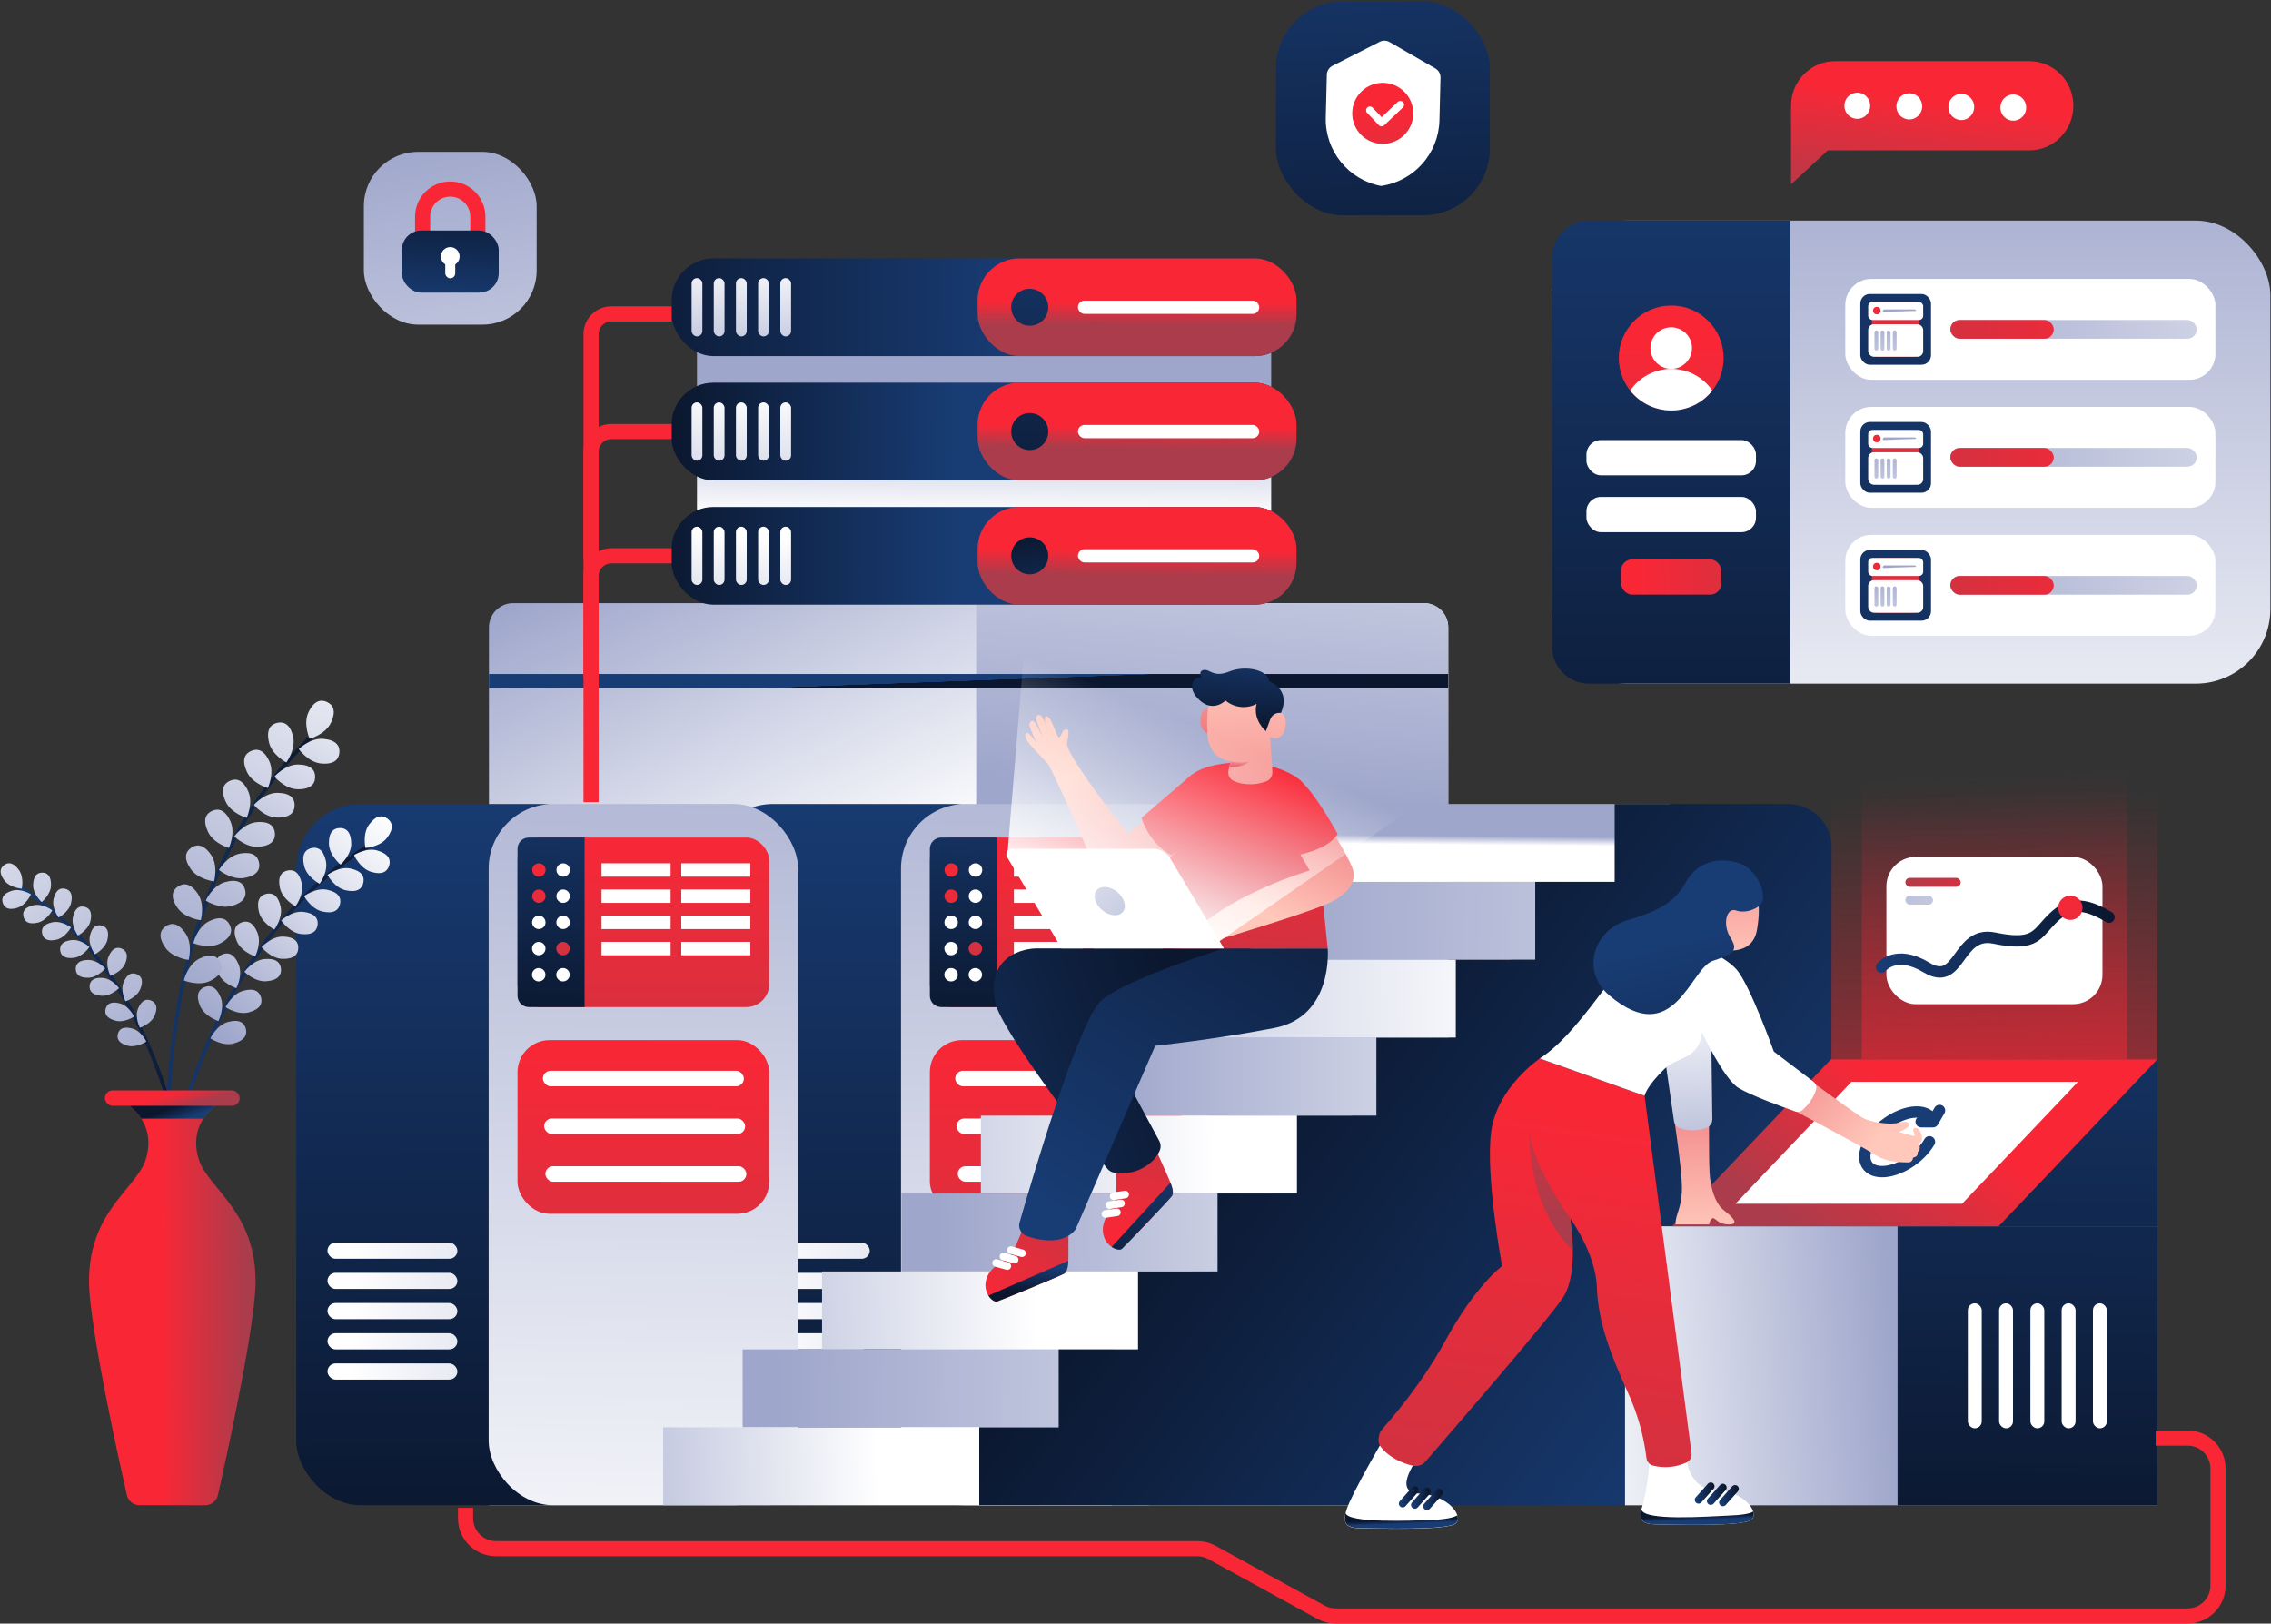 <svg xmlns="http://www.w3.org/2000/svg" xmlns:xlink="http://www.w3.org/1999/xlink" width="600px" height="429px" viewBox="0 0 600 429"><rect x="0" y="0" width="600" height="429" fill="#333333" stroke="none"/><title>ill-hero</title><defs><linearGradient x1="20.254%" y1="-8.91%" x2="40.096%" y2="31%" id="linearGradient-1"><stop stop-color="#9EA6CB" offset="0%"></stop><stop stop-color="#FFFFFF" offset="100%"></stop></linearGradient><linearGradient x1="51.252%" y1="20.955%" x2="54.029%" y2="-43.467%" id="linearGradient-2"><stop stop-color="#9EA6CB" offset="0%"></stop><stop stop-color="#FFFFFF" offset="100%"></stop></linearGradient><linearGradient x1="48.959%" y1="49.572%" x2="49.709%" y2="49.88%" id="linearGradient-3"><stop stop-color="#183C74" offset="0%"></stop><stop stop-color="#0B172E" offset="100%"></stop></linearGradient><linearGradient x1="49.887%" y1="-4.9%" x2="50.114%" y2="104.637%" id="linearGradient-4"><stop stop-color="#183C74" offset="0%"></stop><stop stop-color="#0B172E" offset="100%"></stop></linearGradient><linearGradient x1="50.61%" y1="-34.425%" x2="49.475%" y2="122.716%" id="linearGradient-5"><stop stop-color="#9EA6CB" offset="0%"></stop><stop stop-color="#FFFFFF" offset="100%"></stop></linearGradient><linearGradient x1="49.996%" y1="270.437%" x2="49.996%" y2="-6.853%" id="linearGradient-6"><stop stop-color="#AB3C4B" offset="0%"></stop><stop stop-color="#F92736" offset="100%"></stop></linearGradient><linearGradient x1="51.608%" y1="-46.491%" x2="49.086%" y2="110.17%" id="linearGradient-7"><stop stop-color="#183C74" offset="0%"></stop><stop stop-color="#0B172E" offset="100%"></stop></linearGradient><linearGradient x1="-50.836%" y1="1415.283%" x2="56.546%" y2="-38.287%" id="linearGradient-8"><stop stop-color="#AB3C4B" offset="0%"></stop><stop stop-color="#F92736" offset="100%"></stop></linearGradient><linearGradient x1="-36.63%" y1="1222.292%" x2="70.752%" y2="-231.278%" id="linearGradient-9"><stop stop-color="#AB3C4B" offset="0%"></stop><stop stop-color="#F92736" offset="100%"></stop></linearGradient><linearGradient x1="-9.053%" y1="849.278%" x2="98.329%" y2="-604.293%" id="linearGradient-10"><stop stop-color="#AB3C4B" offset="0%"></stop><stop stop-color="#F92736" offset="100%"></stop></linearGradient><linearGradient x1="47.573%" y1="301.859%" x2="50.435%" y2="4.641%" id="linearGradient-11"><stop stop-color="#AB3C4B" offset="0%"></stop><stop stop-color="#F92736" offset="100%"></stop></linearGradient><linearGradient x1="370.019%" y1="50.208%" x2="16.424%" y2="49.978%" id="linearGradient-12"><stop stop-color="#9EA6CB" offset="0%"></stop><stop stop-color="#FFFFFF" offset="100%"></stop></linearGradient><linearGradient x1="370.148%" y1="50.208%" x2="16.554%" y2="49.978%" id="linearGradient-13"><stop stop-color="#9EA6CB" offset="0%"></stop><stop stop-color="#FFFFFF" offset="100%"></stop></linearGradient><linearGradient x1="370.264%" y1="50.208%" x2="16.669%" y2="49.978%" id="linearGradient-14"><stop stop-color="#9EA6CB" offset="0%"></stop><stop stop-color="#FFFFFF" offset="100%"></stop></linearGradient><linearGradient x1="370.393%" y1="50.208%" x2="16.799%" y2="49.98%" id="linearGradient-15"><stop stop-color="#9EA6CB" offset="0%"></stop><stop stop-color="#FFFFFF" offset="100%"></stop></linearGradient><linearGradient x1="370.509%" y1="50.208%" x2="16.914%" y2="49.98%" id="linearGradient-16"><stop stop-color="#9EA6CB" offset="0%"></stop><stop stop-color="#FFFFFF" offset="100%"></stop></linearGradient><linearGradient x1="49.886%" y1="-4.9%" x2="50.113%" y2="104.637%" id="linearGradient-17"><stop stop-color="#183C74" offset="0%"></stop><stop stop-color="#0B172E" offset="100%"></stop></linearGradient><linearGradient x1="50.379%" y1="41.211%" x2="49.897%" y2="52.376%" id="linearGradient-18"><stop stop-color="#9EA6CB" offset="0%"></stop><stop stop-color="#FFFFFF" offset="100%"></stop></linearGradient><linearGradient x1="12.17%" y1="49.825%" x2="254.304%" y2="50.942%" id="linearGradient-19"><stop stop-color="#9EA6CB" offset="0%"></stop><stop stop-color="#FFFFFF" offset="100%"></stop></linearGradient><linearGradient x1="-75.634%" y1="50.501%" x2="102.578%" y2="49.79%" id="linearGradient-20"><stop stop-color="#9EA6CB" offset="0%"></stop><stop stop-color="#FFFFFF" offset="100%"></stop></linearGradient><linearGradient x1="12.291%" y1="50%" x2="165.318%" y2="50%" id="linearGradient-21"><stop stop-color="#9EA6CB" offset="0%"></stop><stop stop-color="#FFFFFF" offset="100%"></stop></linearGradient><linearGradient x1="-73.861%" y1="50.183%" x2="63.183%" y2="49.981%" id="linearGradient-22"><stop stop-color="#9EA6CB" offset="0%"></stop><stop stop-color="#FFFFFF" offset="100%"></stop></linearGradient><linearGradient x1="9.824%" y1="50.121%" x2="178.348%" y2="49.613%" id="linearGradient-23"><stop stop-color="#9EA6CB" offset="0%"></stop><stop stop-color="#FFFFFF" offset="100%"></stop></linearGradient><linearGradient x1="-58.63%" y1="50.629%" x2="58.238%" y2="49.953%" id="linearGradient-24"><stop stop-color="#9EA6CB" offset="0%"></stop><stop stop-color="#FFFFFF" offset="100%"></stop></linearGradient><linearGradient x1="9.688%" y1="49.826%" x2="229.22%" y2="50.774%" id="linearGradient-25"><stop stop-color="#9EA6CB" offset="0%"></stop><stop stop-color="#FFFFFF" offset="100%"></stop></linearGradient><linearGradient x1="-33.773%" y1="50.475%" x2="47.957%" y2="50.012%" id="linearGradient-26"><stop stop-color="#9EA6CB" offset="0%"></stop><stop stop-color="#FFFFFF" offset="100%"></stop></linearGradient><linearGradient x1="97.107%" y1="80.512%" x2="30.046%" y2="38.59%" id="linearGradient-27"><stop stop-color="#183C74" offset="0%"></stop><stop stop-color="#0B172E" offset="100%"></stop></linearGradient><linearGradient x1="50.001%" y1="-25.832%" x2="50.001%" y2="139.668%" id="linearGradient-28"><stop stop-color="#9EA6CB" offset="0%"></stop><stop stop-color="#FFFFFF" offset="100%"></stop></linearGradient><linearGradient x1="50%" y1="-26.353%" x2="50%" y2="141.743%" id="linearGradient-29"><stop stop-color="#183C74" offset="0%"></stop><stop stop-color="#0B172E" offset="100%"></stop></linearGradient><linearGradient x1="43.42%" y1="328.207%" x2="50.285%" y2="37.99%" id="linearGradient-30"><stop stop-color="#AB3C4B" offset="0%"></stop><stop stop-color="#F92736" offset="100%"></stop></linearGradient><linearGradient x1="260.891%" y1="49.459%" x2="14.869%" y2="50.089%" id="linearGradient-31"><stop stop-color="#AB3C4B" offset="0%"></stop><stop stop-color="#F92736" offset="100%"></stop></linearGradient><linearGradient x1="54.182%" y1="-128.073%" x2="37.217%" y2="595.427%" id="linearGradient-32"><stop stop-color="#183C74" offset="0%"></stop><stop stop-color="#0B172E" offset="100%"></stop></linearGradient><linearGradient x1="47.796%" y1="-23.688%" x2="50.665%" y2="71.575%" id="linearGradient-33"><stop stop-color="#AB3C4B" offset="0%"></stop><stop stop-color="#F92736" offset="100%"></stop></linearGradient><linearGradient x1="33.773%" y1="-488.037%" x2="53.674%" y2="162.577%" id="linearGradient-34"><stop stop-color="#AB3C4B" offset="0%"></stop><stop stop-color="#F92736" offset="100%"></stop></linearGradient><linearGradient x1="46.526%" y1="39.331%" x2="55.42%" y2="66.75%" id="linearGradient-35"><stop stop-color="#9EA6CB" offset="0%"></stop><stop stop-color="#FFFFFF" offset="100%"></stop></linearGradient><linearGradient x1="48.149%" y1="-76.731%" x2="55.527%" y2="427.608%" id="linearGradient-36"><stop stop-color="#9EA6CB" offset="0%"></stop><stop stop-color="#FFFFFF" offset="100%"></stop></linearGradient><linearGradient x1="48.098%" y1="-79.871%" x2="55.476%" y2="424.377%" id="linearGradient-37"><stop stop-color="#9EA6CB" offset="0%"></stop><stop stop-color="#FFFFFF" offset="100%"></stop></linearGradient><linearGradient x1="48.06%" y1="-83.01%" x2="55.438%" y2="421.237%" id="linearGradient-38"><stop stop-color="#9EA6CB" offset="0%"></stop><stop stop-color="#FFFFFF" offset="100%"></stop></linearGradient><linearGradient x1="48.009%" y1="-86.15%" x2="55.387%" y2="418.098%" id="linearGradient-39"><stop stop-color="#9EA6CB" offset="0%"></stop><stop stop-color="#FFFFFF" offset="100%"></stop></linearGradient><linearGradient x1="-42.943%" y1="49.965%" x2="252.934%" y2="50.077%" id="linearGradient-40"><stop stop-color="#9EA6CB" offset="0%"></stop><stop stop-color="#FFFFFF" offset="100%"></stop></linearGradient><linearGradient x1="-195.25%" y1="52.112%" x2="171.429%" y2="48.955%" id="linearGradient-41"><stop stop-color="#AB3C4B" offset="0%"></stop><stop stop-color="#F92736" offset="100%"></stop></linearGradient><linearGradient x1="33.773%" y1="-487.73%" x2="53.674%" y2="162.577%" id="linearGradient-42"><stop stop-color="#AB3C4B" offset="0%"></stop><stop stop-color="#F92736" offset="100%"></stop></linearGradient><linearGradient x1="48.149%" y1="-76.639%" x2="55.527%" y2="427.608%" id="linearGradient-43"><stop stop-color="#9EA6CB" offset="0%"></stop><stop stop-color="#FFFFFF" offset="100%"></stop></linearGradient><linearGradient x1="48.098%" y1="-79.778%" x2="55.476%" y2="424.469%" id="linearGradient-44"><stop stop-color="#9EA6CB" offset="0%"></stop><stop stop-color="#FFFFFF" offset="100%"></stop></linearGradient><linearGradient x1="48.06%" y1="-82.918%" x2="55.438%" y2="421.33%" id="linearGradient-45"><stop stop-color="#9EA6CB" offset="0%"></stop><stop stop-color="#FFFFFF" offset="100%"></stop></linearGradient><linearGradient x1="48.009%" y1="-86.15%" x2="55.387%" y2="418.19%" id="linearGradient-46"><stop stop-color="#9EA6CB" offset="0%"></stop><stop stop-color="#FFFFFF" offset="100%"></stop></linearGradient><linearGradient x1="-43.193%" y1="49.965%" x2="252.676%" y2="50.076%" id="linearGradient-47"><stop stop-color="#9EA6CB" offset="0%"></stop><stop stop-color="#FFFFFF" offset="100%"></stop></linearGradient><linearGradient x1="48.06%" y1="-83.01%" x2="55.438%" y2="421.33%" id="linearGradient-48"><stop stop-color="#9EA6CB" offset="0%"></stop><stop stop-color="#FFFFFF" offset="100%"></stop></linearGradient><linearGradient x1="-43.451%" y1="49.965%" x2="252.418%" y2="50.076%" id="linearGradient-49"><stop stop-color="#9EA6CB" offset="0%"></stop><stop stop-color="#FFFFFF" offset="100%"></stop></linearGradient><linearGradient x1="-195.25%" y1="52.109%" x2="171.429%" y2="48.955%" id="linearGradient-50"><stop stop-color="#AB3C4B" offset="0%"></stop><stop stop-color="#F92736" offset="100%"></stop></linearGradient><linearGradient x1="27.186%" y1="124.664%" x2="54.386%" y2="32.557%" id="linearGradient-51"><stop stop-color="#AB3C4B" offset="0%"></stop><stop stop-color="#F92736" offset="100%"></stop></linearGradient><linearGradient x1="46.439%" y1="-54.465%" x2="53.978%" y2="166.759%" id="linearGradient-52"><stop stop-color="#183C74" offset="0%"></stop><stop stop-color="#0B172E" offset="100%"></stop></linearGradient><linearGradient x1="51.889%" y1="349.512%" x2="49.939%" y2="38.239%" id="linearGradient-53"><stop stop-color="#AB3C4B" offset="0%"></stop><stop stop-color="#F92736" offset="100%"></stop></linearGradient><linearGradient x1="39.147%" y1="-12.531%" x2="102.508%" y2="352.482%" id="linearGradient-54"><stop stop-color="#9EA6CB" offset="0%"></stop><stop stop-color="#FFFFFF" offset="100%"></stop></linearGradient><linearGradient x1="45.566%" y1="120.484%" x2="56.613%" y2="-55.346%" id="linearGradient-55"><stop stop-color="#183C74" offset="0%"></stop><stop stop-color="#0B172E" offset="100%"></stop></linearGradient><linearGradient x1="50.338%" y1="49.989%" x2="-12.487%" y2="52.347%" id="linearGradient-56"><stop stop-color="#9EA6CB" offset="0%"></stop><stop stop-color="#FFFFFF" offset="100%"></stop></linearGradient><linearGradient x1="53.555%" y1="-132.501%" x2="48.738%" y2="114.681%" id="linearGradient-57"><stop stop-color="#183C74" offset="0%"></stop><stop stop-color="#0B172E" offset="100%"></stop></linearGradient><linearGradient x1="54.396%" y1="-120.765%" x2="46.179%" y2="292.178%" id="linearGradient-58"><stop stop-color="#183C74" offset="0%"></stop><stop stop-color="#0B172E" offset="100%"></stop></linearGradient><linearGradient x1="9.852%" y1="70.839%" x2="60.433%" y2="44.585%" id="linearGradient-59"><stop stop-color="#AB3C4B" offset="0%"></stop><stop stop-color="#F92736" offset="100%"></stop></linearGradient><linearGradient x1="49.193%" y1="10.085%" x2="53.07%" y2="202.049%" id="linearGradient-60"><stop stop-color="#F02938" stop-opacity="0" offset="0%"></stop><stop stop-color="#F92736" offset="100%"></stop></linearGradient><linearGradient x1="48.474%" y1="3.617%" x2="54.554%" y2="188.574%" id="linearGradient-61"><stop stop-color="#F02938" stop-opacity="0" offset="0%"></stop><stop stop-color="#F92736" offset="100%"></stop></linearGradient><linearGradient x1="-1.235%" y1="50.003%" x2="101.218%" y2="50.003%" id="linearGradient-62"><stop stop-color="#183C74" offset="0%"></stop><stop stop-color="#0B172E" offset="100%"></stop></linearGradient><linearGradient x1="94.854%" y1="778.813%" x2="45.545%" y2="-23.056%" id="linearGradient-63"><stop stop-color="#AB3C4B" offset="0%"></stop><stop stop-color="#F92736" offset="100%"></stop></linearGradient><linearGradient x1="-21.523%" y1="45.553%" x2="232.86%" y2="61.365%" id="linearGradient-64"><stop stop-color="#AB3C4B" offset="0%"></stop><stop stop-color="#F92736" offset="100%"></stop></linearGradient><linearGradient x1="-526.793%" y1="54.438%" x2="1116.373%" y2="41.802%" id="linearGradient-65"><stop stop-color="#9EA6CB" offset="0%"></stop><stop stop-color="#FFFFFF" offset="100%"></stop></linearGradient><linearGradient x1="50.19%" y1="35.228%" x2="49.564%" y2="83.75%" id="linearGradient-66"><stop stop-color="#9EA6CB" offset="0%"></stop><stop stop-color="#FFFFFF" offset="100%"></stop></linearGradient><linearGradient x1="45.657%" y1="50.01%" x2="-2.891%" y2="50.01%" id="linearGradient-67"><stop stop-color="#183C74" offset="0%"></stop><stop stop-color="#0B172E" offset="100%"></stop></linearGradient><linearGradient x1="49.419%" y1="69.822%" x2="50.166%" y2="44.323%" id="linearGradient-68"><stop stop-color="#AB3C4B" offset="0%"></stop><stop stop-color="#F92736" offset="100%"></stop></linearGradient><linearGradient x1="44.932%" y1="341.768%" x2="50.743%" y2="6.924%" id="linearGradient-69"><stop stop-color="#9EA6CB" offset="0%"></stop><stop stop-color="#FFFFFF" offset="100%"></stop></linearGradient><linearGradient x1="44.879%" y1="345.31%" x2="50.69%" y2="10.466%" id="linearGradient-70"><stop stop-color="#9EA6CB" offset="0%"></stop><stop stop-color="#FFFFFF" offset="100%"></stop></linearGradient><linearGradient x1="44.814%" y1="348.819%" x2="50.625%" y2="13.976%" id="linearGradient-71"><stop stop-color="#9EA6CB" offset="0%"></stop><stop stop-color="#FFFFFF" offset="100%"></stop></linearGradient><linearGradient x1="44.755%" y1="352.361%" x2="50.566%" y2="17.518%" id="linearGradient-72"><stop stop-color="#9EA6CB" offset="0%"></stop><stop stop-color="#FFFFFF" offset="100%"></stop></linearGradient><linearGradient x1="44.69%" y1="355.903%" x2="50.502%" y2="21.059%" id="linearGradient-73"><stop stop-color="#9EA6CB" offset="0%"></stop><stop stop-color="#FFFFFF" offset="100%"></stop></linearGradient><linearGradient x1="83.652%" y1="283.047%" x2="40.543%" y2="-15.675%" id="linearGradient-74"><stop stop-color="#183C74" offset="0%"></stop><stop stop-color="#0B172E" offset="100%"></stop></linearGradient><linearGradient x1="45.386%" y1="49.991%" x2="-0.003%" y2="49.901%" id="linearGradient-75"><stop stop-color="#183C74" offset="0%"></stop><stop stop-color="#0B172E" offset="100%"></stop></linearGradient><linearGradient x1="49.419%" y1="66.39%" x2="50.166%" y2="45.254%" id="linearGradient-76"><stop stop-color="#AB3C4B" offset="0%"></stop><stop stop-color="#F92736" offset="100%"></stop></linearGradient><linearGradient x1="47.911%" y1="330.249%" x2="50.566%" y2="-26.452%" id="linearGradient-77"><stop stop-color="#9EA6CB" offset="0%"></stop><stop stop-color="#FFFFFF" offset="100%"></stop></linearGradient><linearGradient x1="47.905%" y1="331.78%" x2="50.561%" y2="-24.92%" id="linearGradient-78"><stop stop-color="#9EA6CB" offset="0%"></stop><stop stop-color="#FFFFFF" offset="100%"></stop></linearGradient><linearGradient x1="47.894%" y1="333.312%" x2="50.549%" y2="-23.389%" id="linearGradient-79"><stop stop-color="#9EA6CB" offset="0%"></stop><stop stop-color="#FFFFFF" offset="100%"></stop></linearGradient><linearGradient x1="47.882%" y1="334.844%" x2="50.537%" y2="-21.889%" id="linearGradient-80"><stop stop-color="#9EA6CB" offset="0%"></stop><stop stop-color="#FFFFFF" offset="100%"></stop></linearGradient><linearGradient x1="47.87%" y1="336.375%" x2="50.525%" y2="-20.357%" id="linearGradient-81"><stop stop-color="#9EA6CB" offset="0%"></stop><stop stop-color="#FFFFFF" offset="100%"></stop></linearGradient><linearGradient x1="53.37%" y1="-652.351%" x2="48.491%" y2="367.887%" id="linearGradient-82"><stop stop-color="#183C74" offset="0%"></stop><stop stop-color="#0B172E" offset="100%"></stop></linearGradient><linearGradient x1="55.148%" y1="50.003%" x2="-14.084%" y2="49.958%" id="linearGradient-83"><stop stop-color="#183C74" offset="0%"></stop><stop stop-color="#0B172E" offset="100%"></stop></linearGradient><linearGradient x1="49.711%" y1="68.085%" x2="50.085%" y2="44.537%" id="linearGradient-84"><stop stop-color="#AB3C4B" offset="0%"></stop><stop stop-color="#F92736" offset="100%"></stop></linearGradient><linearGradient x1="48.348%" y1="210.849%" x2="50.997%" y2="-47.479%" id="linearGradient-85"><stop stop-color="#9EA6CB" offset="0%"></stop><stop stop-color="#FFFFFF" offset="100%"></stop></linearGradient><linearGradient x1="48.33%" y1="212.955%" x2="50.985%" y2="-45.373%" id="linearGradient-86"><stop stop-color="#9EA6CB" offset="0%"></stop><stop stop-color="#FFFFFF" offset="100%"></stop></linearGradient><linearGradient x1="48.307%" y1="215.061%" x2="50.962%" y2="-43.267%" id="linearGradient-87"><stop stop-color="#9EA6CB" offset="0%"></stop><stop stop-color="#FFFFFF" offset="100%"></stop></linearGradient><linearGradient x1="48.283%" y1="217.135%" x2="50.938%" y2="-41.161%" id="linearGradient-88"><stop stop-color="#9EA6CB" offset="0%"></stop><stop stop-color="#FFFFFF" offset="100%"></stop></linearGradient><linearGradient x1="48.259%" y1="219.241%" x2="50.915%" y2="-39.056%" id="linearGradient-89"><stop stop-color="#9EA6CB" offset="0%"></stop><stop stop-color="#FFFFFF" offset="100%"></stop></linearGradient><linearGradient x1="51.761%" y1="-317.105%" x2="46.932%" y2="703.133%" id="linearGradient-90"><stop stop-color="#183C74" offset="0%"></stop><stop stop-color="#0B172E" offset="100%"></stop></linearGradient><linearGradient x1="72.243%" y1="-85.405%" x2="45.512%" y2="89.716%" id="linearGradient-91"><stop stop-color="#AB3C4B" offset="0%"></stop><stop stop-color="#F92736" offset="100%"></stop></linearGradient><linearGradient x1="73.409%" y1="-52.609%" x2="21.822%" y2="186.769%" id="linearGradient-92"><stop stop-color="#183C74" offset="0%"></stop><stop stop-color="#0B172E" offset="100%"></stop></linearGradient><linearGradient x1="-71.161%" y1="83.513%" x2="76.703%" y2="35.917%" id="linearGradient-93"><stop stop-color="#183C74" offset="0%"></stop><stop stop-color="#0B172E" offset="100%"></stop></linearGradient><linearGradient x1="145.284%" y1="-84.831%" x2="22.617%" y2="108.429%" id="linearGradient-94"><stop stop-color="#AB3C4B" offset="0%"></stop><stop stop-color="#F92736" offset="100%"></stop></linearGradient><linearGradient x1="55.397%" y1="12.93%" x2="45.654%" y2="76.784%" id="linearGradient-95"><stop stop-color="#183C74" offset="0%"></stop><stop stop-color="#0B172E" offset="100%"></stop></linearGradient><linearGradient x1="12.441%" y1="89.779%" x2="118.334%" y2="-59.04%" id="linearGradient-96"><stop stop-color="#183C74" offset="0%"></stop><stop stop-color="#0B172E" offset="100%"></stop></linearGradient><linearGradient x1="92.873%" y1="146.861%" x2="43.316%" y2="32.229%" id="linearGradient-97"><stop stop-color="#E95767" offset="0%"></stop><stop stop-color="#FFC8BA" offset="100%"></stop></linearGradient><linearGradient x1="37.953%" y1="407.234%" x2="51.308%" y2="25.875%" id="linearGradient-98"><stop stop-color="#AB3C4B" offset="0%"></stop><stop stop-color="#F92736" offset="100%"></stop></linearGradient><linearGradient x1="46.557%" y1="185.071%" x2="52.992%" y2="19.968%" id="linearGradient-99"><stop stop-color="#AB3C4B" offset="0%"></stop><stop stop-color="#F92736" offset="100%"></stop></linearGradient><linearGradient x1="123.775%" y1="-60.478%" x2="38.852%" y2="76.413%" id="linearGradient-100"><stop stop-color="#E95767" offset="0%"></stop><stop stop-color="#FFC8BA" offset="100%"></stop></linearGradient><linearGradient x1="36.197%" y1="417.382%" x2="50.569%" y2="33.028%" id="linearGradient-101"><stop stop-color="#AB3C4B" offset="0%"></stop><stop stop-color="#F92736" offset="100%"></stop></linearGradient><linearGradient x1="45.07%" y1="253.494%" x2="57.681%" y2="-246.464%" id="linearGradient-102"><stop stop-color="#E95767" offset="0%"></stop><stop stop-color="#FFC8BA" offset="100%"></stop></linearGradient><linearGradient x1="60.899%" y1="249.621%" x2="47.16%" y2="-11.775%" id="linearGradient-103"><stop stop-color="#E95767" offset="0%"></stop><stop stop-color="#FFC8BA" offset="100%"></stop></linearGradient><linearGradient x1="39.455%" y1="78.25%" x2="100.818%" y2="-88.488%" id="linearGradient-104"><stop stop-color="#E95767" offset="0%"></stop><stop stop-color="#FFC8BA" offset="100%"></stop></linearGradient><linearGradient x1="57.975%" y1="-39.125%" x2="44.92%" y2="98.045%" id="linearGradient-105"><stop stop-color="#183C74" offset="0%"></stop><stop stop-color="#0B172E" offset="100%"></stop></linearGradient><linearGradient x1="50.587%" y1="38.674%" x2="20.888%" y2="88.542%" id="linearGradient-106"><stop stop-color="#FFFFFF" stop-opacity="0" offset="0%"></stop><stop stop-color="#FFFFFF" offset="100%"></stop></linearGradient><linearGradient x1="23.925%" y1="461.81%" x2="74.938%" y2="-349.42%" id="linearGradient-107"><stop stop-color="#9EA6CB" offset="0%"></stop><stop stop-color="#FFFFFF" offset="100%"></stop></linearGradient><linearGradient x1="52.375%" y1="59.897%" x2="47.613%" y2="39.667%" id="linearGradient-108"><stop stop-color="#183C74" offset="0%"></stop><stop stop-color="#0B172E" offset="100%"></stop></linearGradient><linearGradient x1="-15.291%" y1="49.932%" x2="115.291%" y2="49.932%" id="linearGradient-109"><stop stop-color="#183C74" offset="0%"></stop><stop stop-color="#0B172E" offset="100%"></stop></linearGradient><linearGradient x1="-15.314%" y1="50%" x2="115.314%" y2="50%" id="linearGradient-110"><stop stop-color="#183C74" offset="0%"></stop><stop stop-color="#0B172E" offset="100%"></stop></linearGradient><linearGradient x1="-15.291%" y1="50%" x2="115.291%" y2="50%" id="linearGradient-111"><stop stop-color="#183C74" offset="0%"></stop><stop stop-color="#0B172E" offset="100%"></stop></linearGradient><linearGradient x1="52.516%" y1="60.546%" x2="47.751%" y2="40.416%" id="linearGradient-112"><stop stop-color="#183C74" offset="0%"></stop><stop stop-color="#0B172E" offset="100%"></stop></linearGradient><linearGradient x1="39.294%" y1="192.779%" x2="59.031%" y2="12.64%" id="linearGradient-113"><stop stop-color="#AB3C4B" offset="0%"></stop><stop stop-color="#F92736" offset="100%"></stop></linearGradient><linearGradient x1="50.293%" y1="77.141%" x2="47.986%" y2="-102.756%" id="linearGradient-114"><stop stop-color="#AB3C4B" offset="0%"></stop><stop stop-color="#F92736" offset="100%"></stop></linearGradient><linearGradient x1="-84.833%" y1="-20.454%" x2="72.164%" y2="61.026%" id="linearGradient-115"><stop stop-color="#E95767" offset="0%"></stop><stop stop-color="#FFC8BA" offset="100%"></stop></linearGradient><linearGradient x1="46.489%" y1="-106.865%" x2="50.784%" y2="97.956%" id="linearGradient-116"><stop stop-color="#E95767" offset="0%"></stop><stop stop-color="#FFC8BA" offset="100%"></stop></linearGradient><linearGradient x1="47.297%" y1="-81.124%" x2="50.92%" y2="107.373%" id="linearGradient-117"><stop stop-color="#E95767" offset="0%"></stop><stop stop-color="#FFC8BA" offset="100%"></stop></linearGradient><linearGradient x1="52.229%" y1="145.48%" x2="49.953%" y2="14.163%" id="linearGradient-118"><stop stop-color="#9EA6CB" offset="0%"></stop><stop stop-color="#FFFFFF" offset="100%"></stop></linearGradient><linearGradient x1="49.532%" y1="44.613%" x2="91.843%" y2="216.514%" id="linearGradient-119"><stop stop-color="#183C74" offset="0%"></stop><stop stop-color="#0B172E" offset="100%"></stop></linearGradient><linearGradient x1="-0.437%" y1="49.905%" x2="100.227%" y2="49.905%" id="linearGradient-120"><stop stop-color="#183C74" offset="0%"></stop><stop stop-color="#0B172E" offset="100%"></stop></linearGradient><linearGradient x1="36.246%" y1="67.596%" x2="520.698%" y2="-330.872%" id="linearGradient-121"><stop stop-color="#9EA6CB" offset="0%"></stop><stop stop-color="#FFFFFF" offset="100%"></stop></linearGradient><linearGradient x1="23.555%" y1="100.802%" x2="371.816%" y2="-531.45%" id="linearGradient-122"><stop stop-color="#9EA6CB" offset="0%"></stop><stop stop-color="#FFFFFF" offset="100%"></stop></linearGradient><linearGradient x1="-22.326%" y1="184.079%" x2="325.939%" y2="-448.226%" id="linearGradient-123"><stop stop-color="#9EA6CB" offset="0%"></stop><stop stop-color="#FFFFFF" offset="100%"></stop></linearGradient><linearGradient x1="-67.637%" y1="266.572%" x2="280.215%" y2="-365.396%" id="linearGradient-124"><stop stop-color="#9EA6CB" offset="0%"></stop><stop stop-color="#FFFFFF" offset="100%"></stop></linearGradient><linearGradient x1="-94.442%" y1="334.601%" x2="212.508%" y2="-275.485%" id="linearGradient-125"><stop stop-color="#9EA6CB" offset="0%"></stop><stop stop-color="#FFFFFF" offset="100%"></stop></linearGradient><linearGradient x1="-129.02%" y1="402.876%" x2="178.324%" y2="-207.211%" id="linearGradient-126"><stop stop-color="#9EA6CB" offset="0%"></stop><stop stop-color="#FFFFFF" offset="100%"></stop></linearGradient><linearGradient x1="-165.112%" y1="473.796%" x2="142.777%" y2="-136.397%" id="linearGradient-127"><stop stop-color="#9EA6CB" offset="0%"></stop><stop stop-color="#FFFFFF" offset="100%"></stop></linearGradient><linearGradient x1="-185.516%" y1="531.735%" x2="103.752%" y2="-69.227%" id="linearGradient-128"><stop stop-color="#9EA6CB" offset="0%"></stop><stop stop-color="#FFFFFF" offset="100%"></stop></linearGradient><linearGradient x1="-390.357%" y1="696.463%" x2="81.243%" y2="-0.039%" id="linearGradient-129"><stop stop-color="#9EA6CB" offset="0%"></stop><stop stop-color="#FFFFFF" offset="100%"></stop></linearGradient><linearGradient x1="-22.309%" y1="115.832%" x2="462.196%" y2="-282.888%" id="linearGradient-130"><stop stop-color="#9EA6CB" offset="0%"></stop><stop stop-color="#FFFFFF" offset="100%"></stop></linearGradient><linearGradient x1="-83.579%" y1="157.746%" x2="390.903%" y2="-209.502%" id="linearGradient-131"><stop stop-color="#9EA6CB" offset="0%"></stop><stop stop-color="#FFFFFF" offset="100%"></stop></linearGradient><linearGradient x1="-131.972%" y1="192.784%" x2="341.259%" y2="-170.943%" id="linearGradient-132"><stop stop-color="#9EA6CB" offset="0%"></stop><stop stop-color="#FFFFFF" offset="100%"></stop></linearGradient><linearGradient x1="-187.542%" y1="236.886%" x2="288.129%" y2="-134.29%" id="linearGradient-133"><stop stop-color="#9EA6CB" offset="0%"></stop><stop stop-color="#FFFFFF" offset="100%"></stop></linearGradient><linearGradient x1="-244.209%" y1="286.128%" x2="234.951%" y2="-98.193%" id="linearGradient-134"><stop stop-color="#9EA6CB" offset="0%"></stop><stop stop-color="#FFFFFF" offset="100%"></stop></linearGradient><linearGradient x1="-298.427%" y1="330.074%" x2="182.069%" y2="-56.125%" id="linearGradient-135"><stop stop-color="#9EA6CB" offset="0%"></stop><stop stop-color="#FFFFFF" offset="100%"></stop></linearGradient><linearGradient x1="-357.207%" y1="387.018%" x2="129.732%" y2="-17.643%" id="linearGradient-136"><stop stop-color="#9EA6CB" offset="0%"></stop><stop stop-color="#FFFFFF" offset="100%"></stop></linearGradient><linearGradient x1="-0.628%" y1="49.941%" x2="100.481%" y2="49.941%" id="linearGradient-137"><stop stop-color="#183C74" offset="0%"></stop><stop stop-color="#0B172E" offset="100%"></stop></linearGradient><linearGradient x1="0.889%" y1="123.116%" x2="600.679%" y2="-666.022%" id="linearGradient-138"><stop stop-color="#9EA6CB" offset="0%"></stop><stop stop-color="#FFFFFF" offset="100%"></stop></linearGradient><linearGradient x1="-5.136%" y1="179.537%" x2="510.141%" y2="-949.054%" id="linearGradient-139"><stop stop-color="#9EA6CB" offset="0%"></stop><stop stop-color="#FFFFFF" offset="100%"></stop></linearGradient><linearGradient x1="-50.296%" y1="278.344%" x2="465.254%" y2="-850.494%" id="linearGradient-140"><stop stop-color="#9EA6CB" offset="0%"></stop><stop stop-color="#FFFFFF" offset="100%"></stop></linearGradient><linearGradient x1="-95.024%" y1="376.508%" x2="420.341%" y2="-752.381%" id="linearGradient-141"><stop stop-color="#9EA6CB" offset="0%"></stop><stop stop-color="#FFFFFF" offset="100%"></stop></linearGradient><linearGradient x1="-105.893%" y1="444.174%" x2="315.739%" y2="-615.097%" id="linearGradient-142"><stop stop-color="#9EA6CB" offset="0%"></stop><stop stop-color="#FFFFFF" offset="100%"></stop></linearGradient><linearGradient x1="-137.541%" y1="523.786%" x2="284.082%" y2="-535.436%" id="linearGradient-143"><stop stop-color="#9EA6CB" offset="0%"></stop><stop stop-color="#FFFFFF" offset="100%"></stop></linearGradient><linearGradient x1="-170.615%" y1="606.705%" x2="251.066%" y2="-452.517%" id="linearGradient-144"><stop stop-color="#9EA6CB" offset="0%"></stop><stop stop-color="#FFFFFF" offset="100%"></stop></linearGradient><linearGradient x1="-168.113%" y1="655.424%" x2="193.686%" y2="-357.528%" id="linearGradient-145"><stop stop-color="#9EA6CB" offset="0%"></stop><stop stop-color="#FFFFFF" offset="100%"></stop></linearGradient><linearGradient x1="-245.263%" y1="774.94%" x2="183.836%" y2="-289.597%" id="linearGradient-146"><stop stop-color="#9EA6CB" offset="0%"></stop><stop stop-color="#FFFFFF" offset="100%"></stop></linearGradient><linearGradient x1="-46.911%" y1="186.305%" x2="552.713%" y2="-602.564%" id="linearGradient-147"><stop stop-color="#9EA6CB" offset="0%"></stop><stop stop-color="#FFFFFF" offset="100%"></stop></linearGradient><linearGradient x1="-91.551%" y1="222.451%" x2="478.551%" y2="-443.719%" id="linearGradient-148"><stop stop-color="#9EA6CB" offset="0%"></stop><stop stop-color="#FFFFFF" offset="100%"></stop></linearGradient><linearGradient x1="-127.909%" y1="254.613%" x2="433.217%" y2="-374.138%" id="linearGradient-149"><stop stop-color="#9EA6CB" offset="0%"></stop><stop stop-color="#FFFFFF" offset="100%"></stop></linearGradient><linearGradient x1="-169.197%" y1="293.511%" x2="387.594%" y2="-315.486%" id="linearGradient-150"><stop stop-color="#9EA6CB" offset="0%"></stop><stop stop-color="#FFFFFF" offset="100%"></stop></linearGradient><linearGradient x1="-211.691%" y1="336.748%" x2="343.987%" y2="-267.11%" id="linearGradient-151"><stop stop-color="#9EA6CB" offset="0%"></stop><stop stop-color="#FFFFFF" offset="100%"></stop></linearGradient><linearGradient x1="-253.254%" y1="381.97%" x2="302.449%" y2="-221.97%" id="linearGradient-152"><stop stop-color="#9EA6CB" offset="0%"></stop><stop stop-color="#FFFFFF" offset="100%"></stop></linearGradient><linearGradient x1="-295.628%" y1="429.882%" x2="261.018%" y2="-179.888%" id="linearGradient-153"><stop stop-color="#9EA6CB" offset="0%"></stop><stop stop-color="#FFFFFF" offset="100%"></stop></linearGradient><linearGradient x1="-0.305%" y1="49.882%" x2="100.523%" y2="49.882%" id="linearGradient-154"><stop stop-color="#183C74" offset="0%"></stop><stop stop-color="#0B172E" offset="100%"></stop></linearGradient><linearGradient x1="204.261%" y1="188.453%" x2="-887.954%" y2="-746.685%" id="linearGradient-155"><stop stop-color="#9EA6CB" offset="0%"></stop><stop stop-color="#FFFFFF" offset="100%"></stop></linearGradient><linearGradient x1="178.166%" y1="295.982%" x2="-607.521%" y2="-1196.817%" id="linearGradient-156"><stop stop-color="#9EA6CB" offset="0%"></stop><stop stop-color="#FFFFFF" offset="100%"></stop></linearGradient><linearGradient x1="223.377%" y1="381.637%" x2="-565.083%" y2="-1114.145%" id="linearGradient-157"><stop stop-color="#9EA6CB" offset="0%"></stop><stop stop-color="#FFFFFF" offset="100%"></stop></linearGradient><linearGradient x1="267.547%" y1="465.725%" x2="-519.864%" y2="-1029.062%" id="linearGradient-158"><stop stop-color="#9EA6CB" offset="0%"></stop><stop stop-color="#FFFFFF" offset="100%"></stop></linearGradient><linearGradient x1="280.852%" y1="527.244%" x2="-411.512%" y2="-913.044%" id="linearGradient-159"><stop stop-color="#9EA6CB" offset="0%"></stop><stop stop-color="#FFFFFF" offset="100%"></stop></linearGradient><linearGradient x1="313.594%" y1="596.709%" x2="-377.448%" y2="-843.58%" id="linearGradient-160"><stop stop-color="#9EA6CB" offset="0%"></stop><stop stop-color="#FFFFFF" offset="100%"></stop></linearGradient><linearGradient x1="348.509%" y1="668.226%" x2="-343.562%" y2="-772.062%" id="linearGradient-161"><stop stop-color="#9EA6CB" offset="0%"></stop><stop stop-color="#FFFFFF" offset="100%"></stop></linearGradient><linearGradient x1="363.404%" y1="725.378%" x2="-288.087%" y2="-695.677%" id="linearGradient-162"><stop stop-color="#9EA6CB" offset="0%"></stop><stop stop-color="#FFFFFF" offset="100%"></stop></linearGradient><linearGradient x1="613.516%" y1="920.197%" x2="-447.023%" y2="-724.812%" id="linearGradient-163"><stop stop-color="#9EA6CB" offset="0%"></stop><stop stop-color="#FFFFFF" offset="100%"></stop></linearGradient><linearGradient x1="261.275%" y1="238.195%" x2="-830.679%" y2="-701.02%" id="linearGradient-164"><stop stop-color="#9EA6CB" offset="0%"></stop><stop stop-color="#FFFFFF" offset="100%"></stop></linearGradient><linearGradient x1="318.005%" y1="271.676%" x2="-750.853%" y2="-595.502%" id="linearGradient-165"><stop stop-color="#9EA6CB" offset="0%"></stop><stop stop-color="#FFFFFF" offset="100%"></stop></linearGradient><linearGradient x1="365.256%" y1="306.281%" x2="-702.672%" y2="-552.726%" id="linearGradient-166"><stop stop-color="#9EA6CB" offset="0%"></stop><stop stop-color="#FFFFFF" offset="100%"></stop></linearGradient><linearGradient x1="419.584%" y1="353.67%" x2="-653.073%" y2="-523.814%" id="linearGradient-167"><stop stop-color="#9EA6CB" offset="0%"></stop><stop stop-color="#FFFFFF" offset="100%"></stop></linearGradient><linearGradient x1="476.386%" y1="409.252%" x2="-605.989%" y2="-502.915%" id="linearGradient-168"><stop stop-color="#9EA6CB" offset="0%"></stop><stop stop-color="#FFFFFF" offset="100%"></stop></linearGradient><linearGradient x1="527.668%" y1="452.361%" x2="-554.235%" y2="-459.261%" id="linearGradient-169"><stop stop-color="#9EA6CB" offset="0%"></stop><stop stop-color="#FFFFFF" offset="100%"></stop></linearGradient><linearGradient x1="586.681%" y1="517.559%" x2="-510.922%" y2="-441.649%" id="linearGradient-170"><stop stop-color="#9EA6CB" offset="0%"></stop><stop stop-color="#FFFFFF" offset="100%"></stop></linearGradient><linearGradient x1="90.388%" y1="49.47%" x2="43.849%" y2="50.065%" id="linearGradient-171"><stop stop-color="#AB3C4B" offset="0%"></stop><stop stop-color="#F92736" offset="100%"></stop></linearGradient><linearGradient x1="76.585%" y1="61.224%" x2="41.019%" y2="46.204%" id="linearGradient-172"><stop stop-color="#AB3C4B" offset="0%"></stop><stop stop-color="#F92736" offset="100%"></stop></linearGradient><linearGradient x1="82.041%" y1="62.022%" x2="37.82%" y2="43.867%" id="linearGradient-173"><stop stop-color="#183C74" offset="0%"></stop><stop stop-color="#0B172E" offset="100%"></stop></linearGradient></defs><g id="Page-1" stroke="none" stroke-width="1" fill="none" fill-rule="evenodd"><g id="Host4geeks-Homepage-New" transform="translate(-705, -255)"><g id="Group-34" transform="translate(135, 255)"><g id="ill-hero" transform="translate(570, 0)"><g id="Group" transform="translate(129, 159)" fill-rule="nonzero"><path d="M6.576,0.37 L247.222,0.37 C250.756,0.37 253.621,3.244 253.621,6.79 L253.621,238.733 L0.177,238.733 L0.177,6.79 C0.177,3.244 3.042,0.37 6.576,0.37 Z" id="Path" fill="url(#linearGradient-1)"></path><path d="M128.91,0.37 L247.222,0.37 C250.756,0.37 253.621,3.244 253.621,6.79 L253.621,238.733 L128.91,238.733 L128.91,0.37 Z" id="Path" fill="url(#linearGradient-2)"></path><rect id="Rectangle" fill="url(#linearGradient-3)" x="0.177" y="19.09" width="253.439" height="3.748"></rect></g><g id="Group" transform="translate(187, 212)" fill-rule="nonzero"><rect id="Rectangle" fill="url(#linearGradient-4)" x="0.203" y="0.443" width="81.748" height="185.291" rx="17.05"></rect><rect id="Rectangle" fill="url(#linearGradient-5)" x="51.049" y="0.443" width="81.748" height="185.291" rx="17.05"></rect><g transform="translate(58.342, 8.857)"><rect id="Rectangle" fill="url(#linearGradient-6)" x="0.331" y="0.448" width="66.505" height="44.807" rx="6.07"></rect><path d="M18.046,0.448 L3.332,0.448 C2.537,0.446 1.774,0.76 1.211,1.319 C0.648,1.879 0.331,2.638 0.331,3.43 L0.331,42.268 C0.331,43.06 0.648,43.819 1.211,44.379 C1.774,44.938 2.537,45.251 3.332,45.25 L18.046,45.25 L18.046,0.448 Z" id="Path" fill="url(#linearGradient-7)"></path><g transform="translate(3.955, 6.889)" id="Oval"><ellipse fill="url(#linearGradient-8)" cx="2.027" cy="2.14" rx="1.775" ry="1.767"></ellipse><ellipse fill="#FFFFFF" cx="8.44" cy="2.14" rx="1.775" ry="1.767"></ellipse></g><g transform="translate(3.955, 13.778)" id="Oval"><ellipse fill="url(#linearGradient-9)" cx="2.017" cy="2.17" rx="1.775" ry="1.767"></ellipse><ellipse fill="#FFFFFF" cx="8.425" cy="2.17" rx="1.775" ry="1.767"></ellipse></g><g transform="translate(3.955, 20.667)" fill="#FFFFFF" id="Oval"><ellipse cx="2.002" cy="2.2" rx="1.775" ry="1.767"></ellipse><ellipse cx="8.415" cy="2.2" rx="1.775" ry="1.767"></ellipse></g><g transform="translate(3.955, 27.556)" id="Oval"><ellipse fill="#FFFFFF" cx="1.988" cy="2.234" rx="1.775" ry="1.767"></ellipse><ellipse fill="url(#linearGradient-10)" cx="8.4" cy="2.234" rx="1.775" ry="1.767"></ellipse></g><g transform="translate(3.955, 34.937)" fill="#FFFFFF" id="Oval"><ellipse cx="1.978" cy="1.771" rx="1.775" ry="1.767"></ellipse><ellipse cx="8.39" cy="1.771" rx="1.775" ry="1.767"></ellipse></g><g transform="translate(22.249, 6.889)" fill="#FFFFFF" id="Rectangle"><rect x="0.282" y="0.369" width="18.249" height="3.538"></rect><rect x="21.349" y="0.369" width="18.249" height="3.538"></rect></g><g transform="translate(22.249, 13.778)" fill="#FFFFFF" id="Rectangle"><rect x="0.282" y="0.403" width="18.249" height="3.538"></rect><rect x="21.349" y="0.403" width="18.249" height="3.538"></rect></g><g transform="translate(22.249, 20.667)" fill="#FFFFFF" id="Rectangle"><rect x="0.282" y="0.433" width="18.249" height="3.538"></rect><rect x="21.349" y="0.433" width="18.249" height="3.538"></rect></g><g transform="translate(22.249, 27.556)" fill="#FFFFFF" id="Rectangle"><rect x="0.282" y="0.463" width="18.249" height="3.538"></rect><rect x="21.349" y="0.463" width="18.249" height="3.538"></rect></g></g><g transform="translate(58.342, 62.492)" id="Rectangle"><rect fill="url(#linearGradient-11)" x="0.331" y="0.344" width="66.505" height="45.895" rx="8.46"></rect><rect fill="#FFFFFF" x="7.036" y="8.449" width="53.096" height="4.099" rx="2.049"></rect><rect fill="#FFFFFF" x="7.362" y="21.055" width="53.096" height="4.099" rx="2.049"></rect><rect fill="#FFFFFF" x="7.693" y="33.667" width="53.096" height="4.099" rx="2.049"></rect></g><rect id="Rectangle" fill="url(#linearGradient-12)" x="8.469" y="148.273" width="34.318" height="4.266" rx="2.133"></rect><rect id="Rectangle" fill="url(#linearGradient-13)" x="8.469" y="140.292" width="34.318" height="4.266" rx="2.133"></rect><rect id="Rectangle" fill="url(#linearGradient-14)" x="8.469" y="132.311" width="34.318" height="4.266" rx="2.133"></rect><rect id="Rectangle" fill="url(#linearGradient-15)" x="8.469" y="124.33" width="34.318" height="4.266" rx="2.133"></rect><rect id="Rectangle" fill="url(#linearGradient-16)" x="8.469" y="116.348" width="34.318" height="4.266" rx="2.133"></rect></g><g id="Group" transform="translate(78, 212)" fill-rule="nonzero"><rect id="Rectangle" fill="url(#linearGradient-17)" x="0.262" y="0.443" width="81.748" height="185.291" rx="17.05"></rect><rect id="Rectangle" fill="url(#linearGradient-5)" x="51.104" y="0.443" width="81.748" height="185.291" rx="17.05"></rect><g transform="translate(58.342, 8.857)"><rect id="Rectangle" fill="url(#linearGradient-6)" x="0.386" y="0.448" width="66.505" height="44.807" rx="6.07"></rect><path d="M18.101,0.448 L3.387,0.448 C2.591,0.446 1.828,0.76 1.265,1.319 C0.702,1.879 0.386,2.638 0.386,3.43 L0.386,42.268 C0.386,43.06 0.702,43.819 1.265,44.379 C1.828,44.938 2.591,45.251 3.387,45.25 L18.101,45.25 L18.101,0.448 Z" id="Path" fill="url(#linearGradient-7)"></path><g transform="translate(3.955, 6.889)" id="Oval"><ellipse fill="url(#linearGradient-8)" cx="2.082" cy="2.14" rx="1.775" ry="1.767"></ellipse><ellipse fill="#FFFFFF" cx="8.494" cy="2.14" rx="1.775" ry="1.767"></ellipse></g><g transform="translate(3.955, 13.778)" id="Oval"><ellipse fill="url(#linearGradient-9)" cx="2.072" cy="2.17" rx="1.775" ry="1.767"></ellipse><ellipse fill="#FFFFFF" cx="8.484" cy="2.17" rx="1.775" ry="1.767"></ellipse></g><g transform="translate(3.955, 20.667)" fill="#FFFFFF" id="Oval"><ellipse cx="2.057" cy="2.2" rx="1.775" ry="1.767"></ellipse><ellipse cx="8.469" cy="2.2" rx="1.775" ry="1.767"></ellipse></g><g transform="translate(3.955, 27.556)" id="Oval"><ellipse fill="#FFFFFF" cx="2.047" cy="2.234" rx="1.775" ry="1.767"></ellipse><ellipse fill="url(#linearGradient-10)" cx="8.455" cy="2.234" rx="1.775" ry="1.767"></ellipse></g><g transform="translate(3.955, 34.937)" fill="#FFFFFF" id="Oval"><ellipse cx="2.032" cy="1.771" rx="1.775" ry="1.767"></ellipse><ellipse cx="8.445" cy="1.771" rx="1.775" ry="1.767"></ellipse></g><g transform="translate(22.249, 6.889)" fill="#FFFFFF" id="Rectangle"><rect x="0.336" y="0.369" width="18.249" height="3.538"></rect><rect x="21.404" y="0.369" width="18.249" height="3.538"></rect></g><g transform="translate(22.249, 13.778)" fill="#FFFFFF" id="Rectangle"><rect x="0.336" y="0.403" width="18.249" height="3.538"></rect><rect x="21.404" y="0.403" width="18.249" height="3.538"></rect></g><g transform="translate(22.249, 20.667)" fill="#FFFFFF" id="Rectangle"><rect x="0.336" y="0.433" width="18.249" height="3.538"></rect><rect x="21.404" y="0.433" width="18.249" height="3.538"></rect></g><g transform="translate(22.249, 27.556)" fill="#FFFFFF" id="Rectangle"><rect x="0.336" y="0.463" width="18.249" height="3.538"></rect><rect x="21.404" y="0.463" width="18.249" height="3.538"></rect></g></g><g transform="translate(58.342, 62.492)" id="Rectangle"><rect fill="url(#linearGradient-11)" x="0.386" y="0.344" width="66.505" height="45.895" rx="8.46"></rect><rect fill="#FFFFFF" x="7.09" y="8.449" width="53.096" height="4.099" rx="2.049"></rect><rect fill="#FFFFFF" x="7.421" y="21.055" width="53.096" height="4.099" rx="2.049"></rect><rect fill="#FFFFFF" x="7.748" y="33.667" width="53.096" height="4.099" rx="2.049"></rect></g><rect id="Rectangle" fill="url(#linearGradient-12)" x="8.524" y="148.273" width="34.318" height="4.266" rx="2.133"></rect><rect id="Rectangle" fill="url(#linearGradient-13)" x="8.524" y="140.292" width="34.318" height="4.266" rx="2.133"></rect><rect id="Rectangle" fill="url(#linearGradient-14)" x="8.524" y="132.311" width="34.318" height="4.266" rx="2.133"></rect><rect id="Rectangle" fill="url(#linearGradient-15)" x="8.524" y="124.33" width="34.318" height="4.266" rx="2.133"></rect><rect id="Rectangle" fill="url(#linearGradient-16)" x="8.524" y="116.348" width="34.318" height="4.266" rx="2.133"></rect></g><g id="Group" transform="translate(175, 212)" fill-rule="nonzero"><g id="Rectangle"><rect fill="url(#linearGradient-18)" x="168.087" y="0.443" width="98.077" height="20.588"></rect><rect fill="url(#linearGradient-19)" x="147.103" y="21.031" width="98.077" height="20.588"></rect><rect fill="url(#linearGradient-20)" x="126.118" y="41.619" width="98.077" height="20.588"></rect><rect fill="url(#linearGradient-21)" x="105.134" y="62.207" width="98.077" height="20.588"></rect><rect fill="url(#linearGradient-22)" x="84.15" y="82.795" width="98.077" height="20.588"></rect><rect fill="url(#linearGradient-23)" x="63.17" y="103.383" width="98.077" height="20.588"></rect><rect fill="url(#linearGradient-24)" x="42.186" y="123.97" width="98.077" height="20.588"></rect><rect fill="url(#linearGradient-25)" x="21.201" y="144.558" width="98.077" height="20.588"></rect><rect fill="url(#linearGradient-26)" x="0.217" y="165.146" width="118.549" height="20.588"></rect></g><path d="M308.931,165.146 L308.931,21.031 L308.931,11.942 C308.931,5.591 303.775,0.443 297.414,0.443 L251.591,0.443 L251.591,21.031 L230.607,21.031 L230.607,41.619 L209.622,41.619 L209.622,62.207 L188.638,62.207 L188.638,82.795 L167.658,82.795 L167.658,103.383 L146.674,103.383 L146.674,123.97 L125.67,123.97 L125.67,144.558 L104.705,144.558 L104.705,165.146 L83.721,165.146 L83.721,185.734 L308.941,185.734 L308.941,165.146 L308.931,165.146 Z" id="Path" fill="url(#linearGradient-27)"></path></g><g id="Group" transform="translate(410, 58)" fill-rule="nonzero"><rect id="Rectangle" fill="url(#linearGradient-28)" x="0.064" y="0.291" width="189.768" height="122.348" rx="19.68"></rect><path d="M63.006,0.291 L9.781,0.291 C7.204,0.29 4.731,1.314 2.909,3.139 C1.086,4.963 0.063,7.438 0.064,10.018 L0.064,112.918 C0.064,115.497 1.088,117.971 2.911,119.794 C4.733,121.617 7.205,122.641 9.781,122.639 L63.006,122.639 L63.006,0.291 Z" id="Path" fill="url(#linearGradient-29)"></path><g transform="translate(17.273, 22.723)"><ellipse id="Oval" fill="url(#linearGradient-30)" cx="14.262" cy="13.876" rx="13.848" ry="13.861"></ellipse><ellipse id="Oval" fill="#FFFFFF" cx="14.262" cy="11.258" rx="5.488" ry="5.493"></ellipse><path d="M14.262,27.732 C18.493,27.739 22.494,25.806 25.119,22.486 C22.675,18.897 18.616,16.75 14.277,16.75 C9.938,16.75 5.879,18.897 3.435,22.486 C6.054,25.798 10.042,27.73 14.262,27.732 L14.262,27.732 Z" id="Path" fill="#FFFFFF"></path></g><rect id="Rectangle" fill="#FFFFFF" x="9.14" y="58.284" width="44.791" height="9.311" rx="3.82"></rect><rect id="Rectangle" fill="#FFFFFF" x="9.14" y="73.306" width="44.791" height="9.311" rx="3.82"></rect><rect id="Rectangle" fill="url(#linearGradient-31)" x="18.289" y="89.81" width="26.486" height="9.311" rx="2.93"></rect><g transform="translate(77.481, 15.313)"><rect id="Rectangle" fill="#FFFFFF" x="0.039" y="0.39" width="97.793" height="26.66" rx="6.88"></rect><rect id="Rectangle" fill="url(#linearGradient-32)" x="4.022" y="4.377" width="18.669" height="18.687" rx="2.5"></rect><g transform="translate(5.922, 6.422)"><rect id="Rectangle" fill="url(#linearGradient-33)" x="1.14" y="0.049" width="12.589" height="14.493" rx="1.81"></rect><rect id="Rectangle" fill="#FFFFFF" x="0.178" y="0.049" width="14.524" height="4.772" rx="1.12"></rect><rect id="Rectangle" fill="#FFFFFF" x="0.178" y="5.947" width="14.524" height="8.595" rx="1.5"></rect><ellipse id="Oval" fill="url(#linearGradient-34)" cx="2.463" cy="2.337" rx="1" ry="1"></ellipse><rect id="Rectangle" fill="url(#linearGradient-35)" x="4.017" y="2.03" width="8.878" height="1" rx="0.5"></rect><rect id="Rectangle" fill="url(#linearGradient-36)" x="1.836" y="7.573" width="1" height="5.35" rx="0.5"></rect><rect id="Rectangle" fill="url(#linearGradient-37)" x="3.455" y="7.573" width="1" height="5.35" rx="0.5"></rect><rect id="Rectangle" fill="url(#linearGradient-38)" x="5.068" y="7.573" width="1" height="5.35" rx="0.5"></rect><rect id="Rectangle" fill="url(#linearGradient-39)" x="6.682" y="7.573" width="1" height="5.35" rx="0.5"></rect></g><rect id="Rectangle" fill="url(#linearGradient-40)" x="27.799" y="11.243" width="65.103" height="4.95" rx="2.475"></rect><rect id="Rectangle" fill="url(#linearGradient-41)" x="27.799" y="11.243" width="27.325" height="4.95" rx="2.475"></rect></g><g transform="translate(77.481, 49.398)"><rect id="Rectangle" fill="#FFFFFF" x="0.039" y="0.123" width="97.793" height="26.66" rx="6.88"></rect><rect id="Rectangle" fill="url(#linearGradient-32)" x="4.022" y="4.11" width="18.669" height="18.687" rx="2.5"></rect><g transform="translate(5.922, 5.928)"><rect id="Rectangle" fill="url(#linearGradient-33)" x="1.14" y="0.277" width="12.589" height="14.493" rx="1.81"></rect><rect id="Rectangle" fill="#FFFFFF" x="0.178" y="0.277" width="14.524" height="4.772" rx="1.12"></rect><rect id="Rectangle" fill="#FFFFFF" x="0.178" y="6.175" width="14.524" height="8.595" rx="1.5"></rect><ellipse id="Oval" fill="url(#linearGradient-42)" cx="2.463" cy="2.559" rx="1" ry="1"></ellipse><rect id="Rectangle" fill="url(#linearGradient-35)" x="4.017" y="2.257" width="8.878" height="1" rx="0.5"></rect><rect id="Rectangle" fill="url(#linearGradient-43)" x="1.836" y="7.795" width="1" height="5.35" rx="0.5"></rect><rect id="Rectangle" fill="url(#linearGradient-44)" x="3.455" y="7.795" width="1" height="5.35" rx="0.5"></rect><rect id="Rectangle" fill="url(#linearGradient-45)" x="5.068" y="7.795" width="1" height="5.35" rx="0.5"></rect><rect id="Rectangle" fill="url(#linearGradient-46)" x="6.682" y="7.795" width="1" height="5.35" rx="0.5"></rect></g><rect id="Rectangle" fill="url(#linearGradient-47)" x="27.799" y="10.976" width="65.103" height="4.95" rx="2.475"></rect><rect id="Rectangle" fill="url(#linearGradient-41)" x="27.799" y="10.976" width="27.325" height="4.95" rx="2.475"></rect></g><g transform="translate(77.481, 82.988)"><rect id="Rectangle" fill="#FFFFFF" x="0.039" y="0.346" width="97.793" height="26.66" rx="6.88"></rect><rect id="Rectangle" fill="url(#linearGradient-32)" x="4.022" y="4.332" width="18.669" height="18.687" rx="2.5"></rect><g transform="translate(5.922, 6.422)"><rect id="Rectangle" fill="url(#linearGradient-33)" x="1.14" y="0.01" width="12.589" height="14.493" rx="1.81"></rect><rect id="Rectangle" fill="#FFFFFF" x="0.178" y="0.01" width="14.524" height="4.772" rx="1.12"></rect><rect id="Rectangle" fill="#FFFFFF" x="0.178" y="5.908" width="14.524" height="8.595" rx="1.5"></rect><ellipse id="Oval" fill="url(#linearGradient-42)" cx="2.463" cy="2.292" rx="1" ry="1"></ellipse><rect id="Rectangle" fill="url(#linearGradient-35)" x="4.017" y="1.991" width="8.878" height="1" rx="0.5"></rect><rect id="Rectangle" fill="url(#linearGradient-43)" x="1.836" y="7.528" width="1" height="5.35" rx="0.5"></rect><rect id="Rectangle" fill="url(#linearGradient-44)" x="3.455" y="7.528" width="1" height="5.35" rx="0.5"></rect><rect id="Rectangle" fill="url(#linearGradient-48)" x="5.068" y="7.528" width="1" height="5.35" rx="0.5"></rect><rect id="Rectangle" fill="url(#linearGradient-39)" x="6.682" y="7.528" width="1" height="5.35" rx="0.5"></rect></g><rect id="Rectangle" fill="url(#linearGradient-49)" x="27.799" y="11.203" width="65.103" height="4.95" rx="2.475"></rect><rect id="Rectangle" fill="url(#linearGradient-50)" x="27.799" y="11.203" width="27.325" height="4.95" rx="2.475"></rect></g></g><g id="Group" transform="translate(473, 16)" fill-rule="nonzero"><path d="M63.158,23.725 L9.913,23.725 L0.188,32.725 L0.188,11.945 C0.188,5.439 5.392,0.165 11.812,0.165 L63.158,0.165 C69.578,0.165 74.783,5.439 74.783,11.945 L74.783,11.945 C74.783,18.451 69.578,23.725 63.158,23.725 L63.158,23.725 Z" id="Path" fill="url(#linearGradient-51)"></path><ellipse id="Oval" fill="#FFFFFF" cx="17.699" cy="11.945" rx="3.414" ry="3.46"></ellipse><ellipse id="Oval" fill="#FFFFFF" cx="31.436" cy="12.105" rx="3.414" ry="3.46"></ellipse><ellipse id="Oval" fill="#FFFFFF" cx="45.173" cy="12.265" rx="3.414" ry="3.46"></ellipse><ellipse id="Oval" fill="#FFFFFF" cx="58.914" cy="12.425" rx="3.414" ry="3.46"></ellipse></g><g id="Group" transform="translate(337, 0)"><rect id="Rectangle" fill="url(#linearGradient-52)" fill-rule="nonzero" x="0.103" y="0.378" width="56.514" height="56.514" rx="17.67"></rect><path d="M27.846,49.138 L27.846,49.138 C19.221,47.496 13.052,39.852 13.267,31.075 L13.552,19.773 C13.573,18.773 14.139,17.865 15.026,17.405 L27.517,11.051 C28.342,10.629 29.324,10.653 30.126,11.115 L42.209,18.083 C43.085,18.586 43.612,19.531 43.58,20.54 L43.3,31.841 C43.068,40.609 36.532,47.923 27.846,49.138 Z" id="Path" fill="#FFFFFF" fill-rule="nonzero"></path><circle id="Oval" fill="url(#linearGradient-53)" fill-rule="nonzero" cx="28.323" cy="29.95" r="8.064"></circle><polyline id="Path" stroke="#FFFFFF" stroke-width="2" stroke-linecap="round" stroke-linejoin="round" points="24.918 29.139 28.009 32.387 32.962 27.674"></polyline></g><g id="Group" transform="translate(96, 40)"><rect id="Rectangle" fill="url(#linearGradient-54)" fill-rule="nonzero" x="0.132" y="0.132" width="45.653" height="45.653" rx="14.33"></rect><path d="M22.961,9.968 L22.961,9.968 C26.985,9.968 30.247,13.231 30.247,17.255 L30.247,23.803 L15.66,23.803 L15.66,17.255 C15.66,15.32 16.429,13.464 17.799,12.097 C19.169,10.73 21.026,9.964 22.961,9.968 Z" id="Path" stroke="#F92736" stroke-width="4"></path><rect id="Rectangle" fill="url(#linearGradient-55)" fill-rule="nonzero" x="10.159" y="20.92" width="25.603" height="16.403" rx="5.15"></rect><g transform="translate(20.064, 24.957)" fill="#FFFFFF" fill-rule="nonzero"><circle id="Oval" cx="2.897" cy="2.814" r="2.476"></circle><rect id="Rectangle" x="1.576" y="3.112" width="2.638" height="5.476" rx="1.319"></rect></g></g><g id="Group" transform="translate(429, 202)"><rect id="Rectangle" fill="url(#linearGradient-56)" fill-rule="nonzero" x="0.336" y="122.032" width="140.654" height="73.731"></rect><rect id="Rectangle" fill="url(#linearGradient-57)" fill-rule="nonzero" x="72.335" y="122.032" width="68.66" height="73.731"></rect><polygon id="Path" fill="url(#linearGradient-58)" fill-rule="nonzero" points="140.99 122.032 140.99 77.898 99.031 122.032"></polygon><polygon id="Path" fill="url(#linearGradient-59)" fill-rule="nonzero" points="99.031 122.032 140.99 77.898 54.743 77.898 12.789 122.032"></polygon><polygon id="Path" fill="#FFFFFF" fill-rule="nonzero" points="89.379 116.078 120.013 83.852 60.16 83.852 29.526 116.078"></polygon><rect id="Rectangle" fill="url(#linearGradient-60)" fill-rule="nonzero" x="54.851" y="0.148" width="86.139" height="77.75"></rect><rect id="Rectangle" fill="url(#linearGradient-61)" fill-rule="nonzero" x="62.886" y="0.148" width="70.075" height="77.75"></rect><rect id="Rectangle" fill="#FFFFFF" fill-rule="nonzero" x="69.387" y="24.426" width="57.088" height="38.919" rx="7.76"></rect><path d="M68.096,53.541 C68.096,53.541 71.88,48.759 79.969,53.644 C89.033,59.12 87.92,43.795 97.933,45.883 C107.947,47.971 108.976,45.307 112.182,41.83 C115.996,37.703 119.672,35.142 128.206,40.352" id="Path" stroke="url(#linearGradient-62)" stroke-width="3" stroke-linecap="round" stroke-linejoin="round"></path><ellipse id="Oval" fill="url(#linearGradient-63)" fill-rule="nonzero" cx="117.985" cy="37.875" rx="3.221" ry="3.206"></ellipse><rect id="Rectangle" fill="url(#linearGradient-64)" fill-rule="nonzero" x="74.399" y="29.961" width="14.619" height="2.374" rx="1.187"></rect><rect id="Rectangle" fill="url(#linearGradient-65)" fill-rule="nonzero" x="74.399" y="34.669" width="7.312" height="2.374" rx="1.187"></rect><g transform="translate(90.537, 142.322)" fill="#FFFFFF" fill-rule="nonzero" id="Rectangle"><rect x="0.366" y="0.064" width="3.676" height="33.025" rx="1.838"></rect><rect x="8.628" y="0.064" width="3.676" height="33.025" rx="1.838"></rect><rect x="16.895" y="0.064" width="3.676" height="33.025" rx="1.838"></rect><rect x="25.157" y="0.064" width="3.676" height="33.025" rx="1.838"></rect><rect x="33.424" y="0.064" width="3.676" height="33.025" rx="1.838"></rect></g><g transform="translate(63.326, 91.106)" id="Path" stroke="#183C74" stroke-linecap="round" stroke-linejoin="round" stroke-width="3"><path d="M17.439,8.598 C14.911,12.957 9.306,16.478 4.928,16.478 C0.549,16.478 -0.955,12.942 1.573,8.598 C4.101,4.255 9.707,0.719 14.085,0.719 C16.198,0.719 17.642,1.541 18.285,2.881"></path><polyline points="15.243 3.295 18.37 3.295 20.096 0.315"></polyline></g></g><g id="Group" transform="translate(156, 68)"><rect id="Rectangle" fill="url(#linearGradient-66)" fill-rule="nonzero" x="28.143" y="13.191" width="151.711" height="65.68"></rect><g transform="translate(21.161, 65.857)" fill-rule="nonzero"><rect id="Rectangle" fill="url(#linearGradient-67)" x="0.29" y="0.103" width="165.091" height="25.817" rx="11.05"></rect><rect id="Rectangle" fill="url(#linearGradient-68)" x="81.138" y="0.103" width="84.243" height="25.817" rx="11.05"></rect><rect id="Rectangle" fill="url(#linearGradient-69)" x="5.561" y="5.313" width="2.844" height="15.403" rx="1.422"></rect><rect id="Rectangle" fill="url(#linearGradient-70)" x="11.417" y="5.313" width="2.844" height="15.403" rx="1.422"></rect><rect id="Rectangle" fill="url(#linearGradient-71)" x="17.278" y="5.313" width="2.844" height="15.403" rx="1.422"></rect><rect id="Rectangle" fill="url(#linearGradient-72)" x="23.139" y="5.313" width="2.844" height="15.403" rx="1.422"></rect><rect id="Rectangle" fill="url(#linearGradient-73)" x="29" y="5.313" width="2.844" height="15.403" rx="1.422"></rect><ellipse id="Oval" fill="url(#linearGradient-74)" cx="94.898" cy="13.014" rx="4.892" ry="4.885"></ellipse><rect id="Rectangle" fill="#FFFFFF" x="107.628" y="11.264" width="47.902" height="3.504" rx="1.752"></rect></g><g transform="translate(21.161, 32.928)" fill-rule="nonzero"><rect id="Rectangle" fill="url(#linearGradient-75)" x="0.29" y="0.197" width="165.091" height="25.817" rx="11.05"></rect><rect id="Rectangle" fill="url(#linearGradient-76)" x="81.138" y="0.197" width="84.243" height="25.817" rx="11.05"></rect><rect id="Rectangle" fill="url(#linearGradient-77)" x="5.561" y="5.401" width="2.844" height="15.403" rx="1.422"></rect><rect id="Rectangle" fill="url(#linearGradient-78)" x="11.417" y="5.401" width="2.844" height="15.403" rx="1.422"></rect><rect id="Rectangle" fill="url(#linearGradient-79)" x="17.278" y="5.401" width="2.844" height="15.403" rx="1.422"></rect><rect id="Rectangle" fill="url(#linearGradient-80)" x="23.139" y="5.401" width="2.844" height="15.403" rx="1.422"></rect><rect id="Rectangle" fill="url(#linearGradient-81)" x="29" y="5.401" width="2.844" height="15.403" rx="1.422"></rect><ellipse id="Oval" fill="url(#linearGradient-82)" cx="94.898" cy="13.103" rx="4.892" ry="4.885"></ellipse><rect id="Rectangle" fill="#FFFFFF" x="107.628" y="11.353" width="47.902" height="3.504" rx="1.752"></rect></g><g transform="translate(21.161, 0)" fill-rule="nonzero"><rect id="Rectangle" fill="url(#linearGradient-83)" x="0.29" y="0.285" width="165.091" height="25.817" rx="11.05"></rect><rect id="Rectangle" fill="url(#linearGradient-84)" x="81.138" y="0.285" width="84.243" height="25.817" rx="11.05"></rect><rect id="Rectangle" fill="url(#linearGradient-85)" x="5.561" y="5.49" width="2.844" height="15.403" rx="1.422"></rect><rect id="Rectangle" fill="url(#linearGradient-86)" x="11.417" y="5.49" width="2.844" height="15.403" rx="1.422"></rect><rect id="Rectangle" fill="url(#linearGradient-87)" x="17.278" y="5.49" width="2.844" height="15.403" rx="1.422"></rect><rect id="Rectangle" fill="url(#linearGradient-88)" x="23.139" y="5.49" width="2.844" height="15.403" rx="1.422"></rect><rect id="Rectangle" fill="url(#linearGradient-89)" x="29" y="5.49" width="2.844" height="15.403" rx="1.422"></rect><ellipse id="Oval" fill="url(#linearGradient-90)" cx="94.898" cy="13.191" rx="4.892" ry="4.885"></ellipse><rect id="Rectangle" fill="#FFFFFF" x="107.628" y="11.441" width="47.902" height="3.504" rx="1.752"></rect></g><path d="M21.451,78.871 L5.507,78.871 C2.552,78.871 0.157,81.263 0.157,84.213 L0.157,143.951" id="Path" stroke="#F92736" stroke-width="4"></path><path d="M21.451,46.031 L5.507,46.031 C2.552,46.031 0.157,48.423 0.157,51.373 L0.157,111.111" id="Path" stroke="#F92736" stroke-width="4"></path><path d="M21.451,14.946 L5.507,14.946 C4.088,14.944 2.726,15.507 1.723,16.509 C0.719,17.511 0.156,18.871 0.157,20.288 L0.157,80.026" id="Path" stroke="#F92736" stroke-width="4"></path></g><g id="Group" transform="translate(260, 163)"><g transform="translate(31.019, 139.079)" id="Path"><path d="M3.781,5.918 C3.781,5.918 4.013,11.038 3.89,13.809 C3.767,16.581 -0.084,19.668 0.389,23.54 C0.862,27.411 4.564,28.61 5.382,27.9 C6.199,27.189 17.883,14.958 18.577,13.967 C19.271,12.976 18.523,11.038 17.641,9.035 L13.811,0.409 L3.781,5.918 Z" fill="url(#linearGradient-91)" fill-rule="nonzero"></path><path d="M18.218,10.441 L2.683,27.411 C3.791,28.146 4.963,28.289 5.382,27.905 C6.204,27.199 17.883,14.963 18.577,13.972 C19.109,13.232 18.789,11.915 18.218,10.441 Z" fill="url(#linearGradient-92)" fill-rule="nonzero"></path><line x1="1.029" y1="18.707" x2="4.077" y2="18.258" stroke="#FFFFFF" stroke-width="2" stroke-linecap="round" stroke-linejoin="round"></line><line x1="2.112" y1="16.359" x2="5.165" y2="15.91" stroke="#FFFFFF" stroke-width="2" stroke-linecap="round" stroke-linejoin="round"></line><line x1="3.2" y1="14.011" x2="6.248" y2="13.563" stroke="#FFFFFF" stroke-width="2" stroke-linecap="round" stroke-linejoin="round"></line></g><path d="M46.282,138.472 L28.37,105.148 L70.615,87.61 L13.663,87.61 C13.663,87.61 0.202,87.61 2.954,101.912 C4.328,109.054 28.277,140.273 32.496,145.737 C32.946,146.325 33.599,146.723 34.328,146.852 C36.871,147.302 39.491,146.899 41.782,145.707 C44.608,144.228 45.859,142.309 46.406,141.007 C46.747,140.187 46.702,139.256 46.282,138.472 Z" id="Path" fill="url(#linearGradient-93)" fill-rule="nonzero"></path><g transform="translate(0, 158.807)" id="Path"><path d="M10.867,1.371 C10.867,1.371 9,6.14 7.76,8.631 C6.519,11.121 1.753,12.364 0.615,16.098 C-0.522,19.831 2.373,22.425 3.412,22.115 C4.451,21.804 20.084,15.373 21.137,14.751 C22.191,14.13 22.275,12.054 22.275,9.874 L22.275,0.434 L10.867,1.371 Z" fill="url(#linearGradient-94)" fill-rule="nonzero"></path><path d="M22.225,11.343 L1.152,20.531 C1.866,21.656 2.88,22.258 3.412,22.1 C4.446,21.789 20.084,15.358 21.137,14.736 C21.91,14.273 22.156,12.936 22.225,11.343 Z" fill="url(#linearGradient-95)" fill-rule="nonzero"></path><line x1="3.171" y1="11.92" x2="6.135" y2="12.749" stroke="#FFFFFF" stroke-width="2" stroke-linecap="round" stroke-linejoin="round"></line><line x1="5.116" y1="10.214" x2="8.085" y2="11.047" stroke="#FFFFFF" stroke-width="2" stroke-linecap="round" stroke-linejoin="round"></line><line x1="7.061" y1="8.512" x2="10.03" y2="9.341" stroke="#FFFFFF" stroke-width="2" stroke-linecap="round" stroke-linejoin="round"></line></g><path d="M90.773,87.61 C90.773,87.61 92.427,105.587 76.691,108.63 C60.955,111.673 45.209,113.335 45.209,113.335 L24.343,161.465 C24.244,161.694 24.117,161.91 23.963,162.106 C23.25,162.989 21.009,165.139 16.145,164.675 C14.345,164.564 12.576,164.147 10.916,163.443 C9.628,162.825 8.98,161.36 9.389,159.99 C12.063,150.654 24.948,106.474 31.054,101.301 C37.888,95.491 63.363,87.61 63.363,87.61 L90.773,87.61 Z" id="Path" fill="url(#linearGradient-96)" fill-rule="nonzero"></path><path d="M28.272,63.838 C28.272,63.838 18.129,40.264 16.745,38.686 C15.485,37.236 11.822,33.778 11.295,32.531 C10.768,31.283 10.675,30.977 11.295,30.666 C11.915,30.356 13.885,33.413 13.885,33.413 C13.885,33.413 12.693,30.666 12.176,29.369 C11.659,28.072 12.334,27.397 12.954,27.5 C13.575,27.604 15.647,32.067 15.647,32.067 C15.647,32.067 14.17,28.437 13.835,27.397 C13.501,26.356 13.939,25.789 14.766,25.947 C15.593,26.104 17.282,30.977 17.282,30.977 C17.282,30.977 16.425,28.511 16.11,27.658 C15.795,26.805 16.317,25.513 17.282,26.829 C18.429,28.393 19.202,31.865 19.823,31.811 C20.443,31.756 20.65,29.345 21.91,29.729 C22.806,30.01 21.876,32.689 21.91,33.621 C22.048,37.103 37.888,57.294 37.888,57.294 L44.983,51.785 L50.487,62.428 C50.487,62.428 42.526,68.992 39.882,69.865 C37.238,70.738 31.019,69.83 28.272,63.838 Z" id="Path" fill="url(#linearGradient-97)" fill-rule="nonzero"></path><path d="M54.776,41.763 L41.58,53.106 C41.58,53.106 43.402,59.72 49.537,63.034 C52.324,60.726 57.499,57.304 57.499,57.304 L54.776,41.763 Z" id="Path" fill="url(#linearGradient-98)" fill-rule="nonzero"></path><path d="M90.773,87.61 C90.773,87.61 86.883,46.083 83.663,43.287 C76.898,37.408 61.053,36.989 54.776,41.763 C48.498,46.537 52.974,70.393 49.852,87.63 L90.773,87.61 Z" id="Path" fill="url(#linearGradient-99)" fill-rule="nonzero"></path><path d="M82.102,60.268 L86.002,67.029 C86.002,67.029 70.029,71.685 58.921,80.183 L61.974,85.292 C61.974,85.292 84.131,78.649 90.443,75.921 C96.755,73.194 98.547,69.51 97.282,66.28 C96.016,63.049 91.487,55.73 91.487,55.73 L82.102,60.268 Z" id="Path" fill="url(#linearGradient-100)" fill-rule="nonzero"></path><path d="M93.407,57.363 C93.407,57.363 86.755,45.122 82.678,42.631 C78.828,40.269 74.308,44.111 77.789,53.047 C80.605,60.228 82.26,63.054 82.26,63.054 C82.26,63.054 90.792,61.737 93.407,57.363 Z" id="Path" fill="url(#linearGradient-101)" fill-rule="nonzero"></path><g transform="translate(54.653, 13.316)" fill-rule="nonzero" id="Path"><path d="M5.372,11.555 C5.372,11.555 3.442,9.854 2.693,12.596 C1.945,15.338 3.378,17.597 5.022,17.528 C6.667,17.459 5.372,11.555 5.372,11.555 Z" fill="url(#linearGradient-102)"></path><path d="M9.906,27.254 L10.428,24.891 C10.428,24.891 4.786,24.398 4.382,17.903 C3.978,11.407 4.549,5.282 9.444,4.36 C14.338,3.438 20.921,5.104 21.206,13.06 C21.777,12.25 22.776,11.862 23.742,12.073 C25.352,12.478 25.465,16.098 24.146,17.804 C22.826,19.511 20.921,18.416 20.921,18.416 L21.516,27.619 C21.591,28.67 21.001,29.656 20.039,30.084 C18.119,30.952 14.185,31.46 11.177,29.991 C10.18,29.475 9.658,28.349 9.906,27.254 L9.906,27.254 Z" fill="url(#linearGradient-103)"></path><path d="M10.428,24.891 C12.108,25.253 13.845,25.253 15.524,24.891 C13.966,26.042 12.035,26.57 10.108,26.371 L10.428,24.891 Z" fill="url(#linearGradient-104)"></path><path d="M20.881,13.947 L19.803,16.877 C19.803,16.877 16.219,13.918 17.341,9.666 C14.683,11.066 11.444,10.722 9.138,8.794 C9.138,8.794 5.864,12.098 2.181,8.616 C-1.502,5.134 0.931,2.14 2.861,2.856 C2.861,2.856 1.743,1.031 3.353,0.715 C4.963,0.399 5.948,2.831 10.118,1.124 C14.288,-0.582 20.404,0.631 20.615,3.679 C20.615,3.679 26.583,5.736 23.762,12.063 C23.742,12.078 21.733,11.634 20.881,13.947 Z" fill="url(#linearGradient-105)"></path></g><polygon id="Path" fill="url(#linearGradient-106)" fill-rule="nonzero" points="6.199 62.245 11.305 0.296 128.68 39.756 59.719 87.418"></polygon><path d="M63.368,87.61 L20.497,87.61 L6.091,63.498 C5.82,63.041 5.815,62.475 6.076,62.013 C6.338,61.552 6.826,61.266 7.356,61.264 L44.727,61.264 C46.519,61.259 48.184,62.195 49.114,63.73 L63.368,87.61 Z" id="Path" fill="#FFFFFF" fill-rule="nonzero"></path><ellipse id="Oval" fill="url(#linearGradient-107)" fill-rule="nonzero" transform="translate(33.196, 75.106) rotate(-50.16) translate(-33.196, -75.106) " cx="33.196" cy="75.106" rx="3.125" ry="4.489"></ellipse></g><g id="Group" transform="translate(355, 227)"><g transform="translate(78.222, 157.279)" id="Path"><path d="M2.775,0.059 C2.775,0.059 2.086,9.239 0.713,13.603 C-0.659,17.966 1.284,18.533 4.836,18.533 C8.388,18.533 27.85,19.223 29.68,17.158 C31.51,15.092 27.392,9.693 19.841,9.353 C12.289,9.013 12.299,0.059 12.299,0.059 L2.775,0.059 Z" fill="#FFFFFF" fill-rule="nonzero"></path><path d="M29.98,15.131 C28.996,15.733 27.082,16.063 23.339,16.206 C18.232,16.408 0.969,17.735 0.453,14.564 C-0.335,18.04 1.569,18.533 4.836,18.533 C8.383,18.533 27.85,19.223 29.68,17.158 C30.138,16.586 30.253,15.811 29.98,15.131 Z" fill="url(#linearGradient-108)" fill-rule="nonzero"></path><line x1="15.531" y1="12.04" x2="18.749" y2="8.436" stroke="url(#linearGradient-109)" stroke-width="2" stroke-linecap="round" stroke-linejoin="round"></line><line x1="18.749" y1="12.38" x2="21.961" y2="8.781" stroke="url(#linearGradient-110)" stroke-width="2" stroke-linecap="round" stroke-linejoin="round"></line><line x1="21.961" y1="12.725" x2="25.179" y2="9.126" stroke="url(#linearGradient-111)" stroke-width="2" stroke-linecap="round" stroke-linejoin="round"></line></g><g transform="translate(0, 151.855)" id="Path"><path d="M11.34,0 C11.34,0 2.135,15.693 0.763,20.052 C-0.61,24.41 1.333,24.982 4.885,24.982 C8.437,24.982 27.899,25.672 29.734,23.607 C31.569,21.541 27.442,16.142 19.895,15.802 C12.348,15.462 20.052,5.808 20.052,5.808 L11.34,0 Z" fill="#FFFFFF" fill-rule="nonzero"></path><path d="M30.034,21.556 C29.05,22.162 26.876,22.63 23.147,22.778 C18.035,22.98 1.309,23.661 0.517,20.993 C-0.271,24.445 1.633,24.938 4.9,24.938 C8.447,24.938 27.914,25.628 29.749,23.562 C30.189,22.99 30.298,22.228 30.034,21.556 L30.034,21.556 Z" fill="url(#linearGradient-112)" fill-rule="nonzero"></path><line x1="15.58" y1="18.464" x2="18.798" y2="14.865" stroke="url(#linearGradient-111)" stroke-width="2" stroke-linecap="round" stroke-linejoin="round"></line><line x1="18.798" y1="18.809" x2="22.01" y2="15.21" stroke="url(#linearGradient-110)" stroke-width="2" stroke-linecap="round" stroke-linejoin="round"></line><line x1="22.01" y1="19.154" x2="25.228" y2="15.555" stroke="url(#linearGradient-111)" stroke-width="2" stroke-linecap="round" stroke-linejoin="round"></line></g><path d="M59.813,94.914 C59.813,94.914 62.332,109.143 57.983,115.799 C54.111,121.716 27.451,152.467 21.577,159.231 C20.791,160.141 19.578,160.559 18.399,160.326 C15.94,159.832 11.674,158.102 9.544,154.932 C8.895,153.946 9.259,151.717 10.036,150.835 C12.688,147.758 20.554,138.819 26.856,127.272 C34.87,112.585 41.856,107.551 41.856,107.551 C41.856,107.551 37.389,83.668 38.973,71.983 C40.557,60.298 51.799,52.701 51.799,52.701 L79.506,62.561 L91.908,157.022 C92.039,158.015 91.522,158.979 90.624,159.418 C87.814,160.735 84.632,161.025 81.631,160.237 C80.74,159.97 80.097,159.192 80.003,158.265 C79.275,152.332 77.641,146.547 75.157,141.112 C70.577,131.01 67.217,122.446 66.912,113.265 C66.607,104.085 59.813,94.914 59.813,94.914 Z" id="Path" fill="url(#linearGradient-113)" fill-rule="nonzero"></path><path d="M59.813,94.914 C59.813,94.914 48.36,78.846 49.049,70.125 C49.049,70.125 47.514,90.556 60.536,103.404 C60.437,100.564 60.196,97.73 59.813,94.914 L59.813,94.914 Z" id="Path" fill="url(#linearGradient-114)" fill-rule="nonzero"></path><path d="M122.198,57.739 C122.198,57.739 134.817,66.989 136.898,68.251 C138.979,69.513 144.278,70.346 147.003,69.607 C149.728,68.867 150.762,70.593 146.737,72.072 C146.737,72.072 150.117,73.122 150.727,73.152 C151.337,73.181 149.935,71.441 150.693,71.125 C151.45,70.81 152.11,71.328 152.508,72.353 C152.907,73.379 153.084,74.907 151.829,75.198 C152.106,75.514 152.243,75.93 152.208,76.35 C152.173,76.769 151.968,77.156 151.642,77.421 C151.642,77.421 151.967,78.639 150.407,78.901 C150.413,79.26 150.263,79.604 149.996,79.843 C149.728,80.083 149.371,80.194 149.015,80.148 C147.603,80.094 143.52,80.247 140.278,78.077 C136.652,75.661 116.767,65.258 116.767,65.258 L122.198,57.739 Z" id="Path" fill="url(#linearGradient-115)" fill-rule="nonzero"></path><path d="M86.201,22.828 C86.201,22.828 90.334,17.015 90.555,16.576 C90.777,16.137 89.97,1.208 99.873,2.164 C109.776,3.121 110.509,11.133 109.191,18.706 C107.872,26.279 99.066,23.779 99.066,23.779 L97.945,28.414 L86.201,22.828 Z" id="Path" fill="url(#linearGradient-116)" fill-rule="nonzero"></path><path d="M86.743,64.775 C86.743,64.775 89.478,82.031 89.365,87.253 C89.252,92.474 87.643,93.79 87.668,96.536 L96.552,96.536 C96.552,96.536 96.882,94.791 97.645,94.9 C98.407,95.008 98.953,96.536 101.787,96.536 C104.621,96.536 102.874,94.683 100.478,92.824 C98.082,90.965 96.882,86.814 96.661,82.776 C96.439,78.738 96.552,64.775 96.552,64.775 L86.743,64.775 Z" id="Path" fill="url(#linearGradient-117)" fill-rule="nonzero"></path><path d="M96.852,27.541 L97.399,68.739 C97.41,69.76 96.777,70.677 95.819,71.027 C93.585,71.867 91.13,71.902 88.873,71.125 C88.017,70.833 87.398,70.084 87.269,69.188 L81.803,31.224 L96.852,27.541 Z" id="Path" fill="url(#linearGradient-118)" fill-rule="nonzero"></path><path d="M51.799,52.681 L79.506,62.542 C79.506,62.542 79.875,60.155 84.888,55.314 C88.056,52.252 94.161,52.903 94.624,45.675 C94.624,45.675 100.345,58.03 104.315,60.466 C107.567,62.473 116.26,65.608 119.286,66.678 C119.964,66.917 120.719,66.766 121.254,66.284 C122.331,65.298 124.068,63.414 124.781,60.989 C125.029,60.185 124.752,59.312 124.087,58.799 L113.643,50.847 C113.643,50.847 107.385,33.403 103.873,29.272 C100.36,25.14 88.622,19.938 82.345,20.244 C76.067,20.55 64.009,45.034 51.799,52.681 Z" id="Path" fill="#FFFFFF" fill-rule="nonzero"></path><path d="M70.139,35.992 C62.686,29.681 65.879,18.775 75.029,16.137 C84.18,13.499 87.692,10.862 90.324,6.212 C92.956,1.563 97.467,-0.69 103.784,0.848 C108.965,2.115 111.724,8.796 110.554,11.404 C109.835,12.996 106.288,14.505 103.701,13.583 C101.113,12.661 100.035,17.251 102.112,20.619 C104.188,23.986 103.45,24.972 97.512,26.9 C91.574,28.828 87.318,50.526 70.139,35.992 Z" id="Path" fill="url(#linearGradient-119)" fill-rule="nonzero"></path></g><path d="M569.532,380 L577.961,380 C582.401,380 586,383.593 586,388.026 L586,418.974 C586,423.407 582.401,427 577.961,427 L352.893,427 C351.539,427.002 350.207,426.664 349.019,426.016 L320.194,410.2 C319.008,409.552 317.677,409.214 316.325,409.216 L131.039,409.216 C126.599,409.216 123,405.622 123,401.19 L123,398.419" id="Path" stroke="#F92736" stroke-width="4"></path><g id="Group" transform="translate(0, 185)"><g transform="translate(41.403, 30.499)" id="Path"><path d="M0.35,111.316 C0.35,111.316 5.461,38.729 56.702,7.521" stroke="url(#linearGradient-120)"></path><path d="M23.536,56.285 C23.964,57.849 23.358,59.384 20.371,60.22 C17.384,61.057 14.18,58.868 14.18,58.868 C14.18,58.868 15.822,55.365 18.809,54.549 C21.796,53.732 23.102,54.716 23.536,56.285 Z" fill="url(#linearGradient-121)" fill-rule="nonzero"></path><path d="M12.603,45.36 C14.107,44.74 15.708,45.153 16.886,48.011 C18.064,50.869 16.3,54.308 16.3,54.308 C16.3,54.308 12.618,53.112 11.435,50.254 C10.252,47.396 11.095,45.979 12.603,45.36 Z" fill="url(#linearGradient-122)" fill-rule="nonzero"></path><path d="M17.355,36.687 C18.863,36.067 20.46,36.481 21.643,39.339 C22.826,42.197 21.056,45.635 21.056,45.635 C21.056,45.635 17.369,44.44 16.191,41.582 C15.013,38.724 15.851,37.307 17.355,36.687 Z" fill="url(#linearGradient-123)" fill-rule="nonzero"></path><path d="M22.318,28.27 C23.821,27.651 25.423,28.064 26.601,30.922 C27.779,33.78 26.015,37.223 26.015,37.223 C26.015,37.223 22.333,36.028 21.15,33.17 C19.967,30.312 20.81,28.89 22.318,28.27 Z" fill="url(#linearGradient-124)" fill-rule="nonzero"></path><path d="M28.952,20.69 C30.54,20.331 32.048,21.01 32.723,24.025 C33.398,27.041 31.077,30.135 31.077,30.135 C31.077,30.135 27.627,28.334 26.971,25.319 C26.315,22.304 27.36,21.044 28.952,20.69 Z" fill="url(#linearGradient-125)" fill-rule="nonzero"></path><path d="M34.537,14.536 C36.129,14.177 37.632,14.856 38.312,17.871 C38.993,20.887 36.666,23.981 36.666,23.981 C36.666,23.981 33.216,22.181 32.555,19.165 C31.895,16.15 32.95,14.89 34.537,14.536 Z" fill="url(#linearGradient-126)" fill-rule="nonzero"></path><path d="M40.91,8.594 C42.502,8.24 44.005,8.914 44.685,11.934 C45.366,14.954 43.034,18.039 43.034,18.039 C43.034,18.039 39.609,16.238 38.929,13.223 C38.248,10.207 39.318,8.953 40.91,8.594 Z" fill="url(#linearGradient-127)" fill-rule="nonzero"></path><path d="M48.358,3.291 C49.984,3.256 51.315,4.216 51.394,7.305 C51.473,10.394 48.574,12.967 48.574,12.967 C48.574,12.967 45.568,10.507 45.499,7.438 C45.43,4.368 46.726,3.33 48.358,3.291 Z" fill="url(#linearGradient-128)" fill-rule="nonzero"></path><path d="M60.976,0.822 C62.277,1.805 62.735,3.379 60.877,5.849 C59.019,8.318 55.15,8.559 55.15,8.559 C55.15,8.559 54.297,4.786 56.16,2.312 C58.023,-0.162 59.674,-0.157 60.976,0.822 Z" fill="url(#linearGradient-129)" fill-rule="nonzero"></path><path d="M27.558,48.055 C27.986,49.625 27.38,51.159 24.393,51.991 C21.406,52.822 18.202,50.638 18.202,50.638 C18.202,50.638 19.844,47.135 22.831,46.314 C25.818,45.492 27.109,46.491 27.558,48.055 Z" fill="url(#linearGradient-130)" fill-rule="nonzero"></path><path d="M32.831,40.534 C32.96,42.152 32.072,43.544 28.982,43.786 C25.892,44.027 23.166,41.292 23.166,41.292 C23.166,41.292 25.438,38.163 28.529,37.917 C31.619,37.671 32.703,38.916 32.831,40.534 Z" fill="url(#linearGradient-131)" fill-rule="nonzero"></path><path d="M37.396,35.034 C37.351,36.658 36.326,37.946 33.231,37.868 C30.135,37.789 27.696,34.779 27.696,34.779 C27.696,34.779 30.283,31.901 33.384,31.984 C36.484,32.068 37.46,33.406 37.396,35.034 Z" fill="url(#linearGradient-132)" fill-rule="nonzero"></path><path d="M42.512,28.871 C42.315,30.484 41.176,31.67 38.1,31.301 C35.025,30.932 32.886,27.705 32.886,27.705 C32.886,27.705 35.735,25.083 38.8,25.457 C41.866,25.831 42.709,27.257 42.512,28.871 Z" fill="url(#linearGradient-133)" fill-rule="nonzero"></path><path d="M48.436,23.366 C48.086,24.955 46.839,26.032 43.813,25.373 C40.787,24.714 38.938,21.3 38.938,21.3 C38.938,21.3 42.024,18.958 45.05,19.618 C48.077,20.277 48.796,21.777 48.436,23.366 Z" fill="url(#linearGradient-134)" fill-rule="nonzero"></path><path d="M54.588,17.753 C54.243,19.342 52.991,20.419 49.964,19.76 C46.938,19.101 45.114,15.687 45.114,15.687 C45.114,15.687 48.195,13.351 51.221,14.01 C54.248,14.669 54.938,16.164 54.588,17.753 Z" fill="url(#linearGradient-135)" fill-rule="nonzero"></path><path d="M61.409,13.237 C60.916,14.797 59.605,15.771 56.638,14.871 C53.671,13.97 52.128,10.443 52.128,10.443 C52.128,10.443 55.386,8.353 58.353,9.253 C61.321,10.153 61.882,11.683 61.409,13.237 Z" fill="url(#linearGradient-136)" fill-rule="nonzero"></path></g><g transform="translate(42.389, 0)" id="Path"><path d="M2.903,134.224 C2.903,134.224 -7.842,54.135 40.856,8.727" stroke="url(#linearGradient-137)"></path><path d="M15.773,69.183 C16.596,70.792 16.265,72.597 13.214,74.156 C10.163,75.716 6.181,74.068 6.181,74.068 C6.181,74.068 7.167,69.892 10.242,68.332 C13.318,66.773 14.935,67.58 15.773,69.183 Z" fill="url(#linearGradient-138)" fill-rule="nonzero"></path><path d="M1.41,59.748 C2.888,58.74 4.742,58.828 6.669,61.677 C8.596,64.525 7.443,68.657 7.443,68.657 C7.443,68.657 3.169,68.165 1.242,65.336 C-0.685,62.508 -0.089,60.762 1.41,59.748 Z" fill="url(#linearGradient-139)" fill-rule="nonzero"></path><path d="M4.633,49.256 C6.112,48.242 7.965,48.336 9.892,51.179 C11.82,54.022 10.666,58.159 10.666,58.159 C10.666,58.159 6.393,57.667 4.466,54.839 C2.538,52.01 3.135,50.264 4.633,49.256 Z" fill="url(#linearGradient-140)" fill-rule="nonzero"></path><path d="M8.138,38.994 C9.616,37.981 11.465,38.074 13.392,40.918 C15.319,43.761 14.171,47.898 14.171,47.898 C14.171,47.898 9.897,47.406 7.97,44.578 C6.043,41.749 6.639,40.008 8.138,38.994 Z" fill="url(#linearGradient-141)" fill-rule="nonzero"></path><path d="M13.648,29.264 C15.299,28.521 17.098,28.92 18.503,32.048 C19.908,35.177 18.084,39.058 18.084,39.058 C18.084,39.058 13.949,37.868 12.534,34.739 C11.12,31.611 12.002,30.007 13.648,29.264 Z" fill="url(#linearGradient-142)" fill-rule="nonzero"></path><path d="M18.345,21.32 C19.992,20.577 21.796,20.975 23.195,24.104 C24.595,27.233 22.776,31.114 22.776,31.114 C22.776,31.114 18.646,29.923 17.227,26.795 C15.807,23.666 16.694,22.062 18.345,21.32 Z" fill="url(#linearGradient-143)" fill-rule="nonzero"></path><path d="M23.935,13.434 C25.581,12.691 27.385,13.09 28.79,16.218 C30.195,19.347 28.366,23.228 28.366,23.228 C28.366,23.228 24.235,22.038 22.821,18.909 C21.406,15.781 22.284,14.177 23.935,13.434 Z" fill="url(#linearGradient-144)" fill-rule="nonzero"></path><path d="M30.845,5.996 C32.61,5.593 34.295,6.336 35.054,9.686 C35.813,13.036 33.255,16.474 33.255,16.474 C33.255,16.474 29.44,14.507 28.671,11.147 C27.903,7.787 29.081,6.395 30.845,5.996 Z" fill="url(#linearGradient-145)" fill-rule="nonzero"></path><path d="M44.015,0.492 C45.652,1.264 46.504,2.883 45.035,5.987 C43.567,9.091 39.416,10.212 39.416,10.212 C39.416,10.212 37.642,6.277 39.111,3.193 C40.58,0.108 42.389,-0.285 44.015,0.492 Z" fill="url(#linearGradient-146)" fill-rule="nonzero"></path><path d="M18.281,59.34 C19.1,60.948 18.774,62.749 15.723,64.308 C12.672,65.868 8.685,64.22 8.685,64.22 C8.685,64.22 9.671,60.048 12.746,58.484 C15.822,56.92 17.458,57.731 18.281,59.34 Z" fill="url(#linearGradient-147)" fill-rule="nonzero"></path><path d="M22.328,49.979 C22.821,51.71 22.18,53.422 18.878,54.376 C15.575,55.331 11.977,52.965 11.977,52.965 C11.977,52.965 13.742,49.029 17.049,48.095 C20.356,47.16 21.825,48.242 22.328,49.979 Z" fill="url(#linearGradient-148)" fill-rule="nonzero"></path><path d="M26.054,42.974 C26.375,44.75 25.561,46.383 22.16,46.988 C18.759,47.593 15.452,44.868 15.452,44.868 C15.452,44.868 17.621,41.159 21.007,40.554 C24.393,39.949 25.734,41.193 26.054,42.974 Z" fill="url(#linearGradient-149)" fill-rule="nonzero"></path><path d="M30.239,35.123 C30.387,36.923 29.411,38.473 25.98,38.753 C22.55,39.034 19.504,36.008 19.504,36.008 C19.504,36.008 22.013,32.521 25.443,32.24 C28.874,31.96 30.066,33.322 30.239,35.123 Z" fill="url(#linearGradient-150)" fill-rule="nonzero"></path><path d="M35.444,27.813 C35.444,29.618 34.305,31.069 30.865,31.03 C27.424,30.991 24.674,27.69 24.674,27.69 C24.674,27.69 27.498,24.453 30.939,24.493 C34.379,24.532 35.488,26.008 35.444,27.813 Z" fill="url(#linearGradient-151)" fill-rule="nonzero"></path><path d="M40.875,20.331 C40.851,22.136 39.737,23.587 36.296,23.548 C32.856,23.509 30.106,20.208 30.106,20.208 C30.106,20.208 32.93,16.971 36.37,17.01 C39.811,17.05 40.91,18.526 40.875,20.331 Z" fill="url(#linearGradient-152)" fill-rule="nonzero"></path><path d="M47.278,13.897 C47.111,15.697 45.883,17.05 42.458,16.74 C39.032,16.43 36.543,12.918 36.543,12.918 C36.543,12.918 39.619,9.917 43.044,10.227 C46.47,10.537 47.441,12.101 47.278,13.897 Z" fill="url(#linearGradient-153)" fill-rule="nonzero"></path></g><g transform="translate(0, 42.797)" id="Path"><path d="M49.782,89.563 C49.782,89.563 45.676,31.256 4.515,6.183" stroke="url(#linearGradient-154)"></path><path d="M31.151,45.355 C30.806,46.614 31.289,47.849 33.689,48.503 C36.089,49.157 38.662,47.416 38.662,47.416 C38.662,47.416 37.346,44.602 34.946,43.972 C32.546,43.343 31.496,44.095 31.151,45.355 Z" fill="url(#linearGradient-155)" fill-rule="nonzero"></path><path d="M39.924,36.579 C38.712,36.087 37.43,36.412 36.474,38.709 C35.518,41.006 36.967,43.781 36.967,43.781 C36.967,43.781 39.924,42.797 40.875,40.524 C41.827,38.251 41.142,37.081 39.924,36.579 Z" fill="url(#linearGradient-156)" fill-rule="nonzero"></path><path d="M36.114,29.613 C34.907,29.121 33.62,29.446 32.664,31.743 C31.708,34.041 33.157,36.8 33.157,36.8 C33.157,36.8 36.114,35.841 37.065,33.549 C38.017,31.256 37.322,30.11 36.114,29.613 Z" fill="url(#linearGradient-157)" fill-rule="nonzero"></path><path d="M32.132,22.854 C30.919,22.363 29.638,22.687 28.681,24.984 C27.725,27.282 29.174,30.046 29.174,30.046 C29.174,30.046 32.132,29.062 33.083,26.79 C34.034,24.517 33.339,23.356 32.132,22.854 Z" fill="url(#linearGradient-158)" fill-rule="nonzero"></path><path d="M26.798,16.765 C25.522,16.479 24.334,17.02 23.767,19.445 C23.2,21.871 25.093,24.365 25.093,24.365 C25.093,24.365 27.843,22.918 28.391,20.498 C28.938,18.078 28.095,17.05 26.798,16.765 Z" fill="url(#linearGradient-159)" fill-rule="nonzero"></path><path d="M22.313,11.806 C21.037,11.521 19.824,12.062 19.282,14.487 C18.74,16.912 20.603,19.406 20.603,19.406 C20.603,19.406 23.358,17.96 23.905,15.54 C24.452,13.119 23.59,12.106 22.313,11.806 Z" fill="url(#linearGradient-160)" fill-rule="nonzero"></path><path d="M17.197,7.049 C15.92,6.764 14.733,7.305 14.166,9.73 C13.599,12.155 15.492,14.649 15.492,14.649 C15.492,14.649 18.242,13.203 18.789,10.783 C19.336,8.363 18.474,7.334 17.197,7.049 Z" fill="url(#linearGradient-161)" fill-rule="nonzero"></path><path d="M11.213,2.789 C9.907,2.76 8.828,3.532 8.749,6.011 C8.67,8.49 11.016,10.561 11.016,10.561 C11.016,10.561 13.431,8.594 13.481,6.134 C13.53,3.675 12.519,2.819 11.213,2.789 Z" fill="url(#linearGradient-162)" fill-rule="nonzero"></path><path d="M1.075,0.802 C0.03,1.589 -0.34,2.858 1.153,4.845 C2.647,6.833 5.757,7.02 5.757,7.02 C5.757,7.02 6.437,3.989 4.944,2.002 C3.45,0.015 2.119,-5.55111512e-17 1.075,0.802 Z" fill="url(#linearGradient-163)" fill-rule="nonzero"></path><path d="M27.922,38.748 C27.572,40.008 28.06,41.237 30.461,41.897 C32.861,42.556 35.434,40.829 35.434,40.829 C35.434,40.829 34.118,38.015 31.718,37.356 C29.317,36.697 28.267,37.489 27.922,38.748 Z" fill="url(#linearGradient-164)" fill-rule="nonzero"></path><path d="M23.683,32.708 C23.58,34.006 24.295,35.123 26.774,35.32 C29.253,35.516 31.451,33.313 31.451,33.313 C31.451,33.313 29.628,30.799 27.144,30.607 C24.659,30.415 23.787,31.404 23.683,32.708 Z" fill="url(#linearGradient-165)" fill-rule="nonzero"></path><path d="M20.016,28.285 C20.051,29.589 20.874,30.627 23.363,30.563 C25.852,30.499 27.799,28.103 27.799,28.103 C27.799,28.103 25.719,25.791 23.23,25.855 C20.741,25.919 19.982,26.982 20.016,28.285 Z" fill="url(#linearGradient-166)" fill-rule="nonzero"></path><path d="M15.906,23.337 C16.063,24.63 16.98,25.585 19.454,25.304 C21.929,25.024 23.639,22.417 23.639,22.417 C23.639,22.417 21.352,20.311 18.883,20.611 C16.413,20.911 15.773,22.038 15.906,23.337 Z" fill="url(#linearGradient-167)" fill-rule="nonzero"></path><path d="M11.149,18.914 C11.425,20.188 12.431,21.054 14.861,20.523 C17.291,19.992 18.759,17.256 18.759,17.256 C18.759,17.256 16.295,15.377 13.831,15.904 C11.366,16.43 10.868,17.64 11.149,18.914 Z" fill="url(#linearGradient-168)" fill-rule="nonzero"></path><path d="M6.205,14.403 C6.482,15.682 7.487,16.548 9.922,16.017 C12.357,15.486 13.816,12.75 13.816,12.75 C13.816,12.75 11.351,10.866 8.887,11.398 C6.422,11.929 5.915,13.129 6.205,14.403 Z" fill="url(#linearGradient-169)" fill-rule="nonzero"></path><path d="M0.729,10.778 C1.109,12.027 2.179,12.81 4.559,12.091 C6.94,11.373 8.182,8.52 8.182,8.52 C8.182,8.52 5.565,6.843 3.184,7.566 C0.803,8.289 0.345,9.528 0.729,10.778 Z" fill="url(#linearGradient-170)" fill-rule="nonzero"></path></g><path d="M52.493,121.267 C49.338,110.898 58.408,106.087 58.408,106.087 L32.62,106.087 C32.62,106.087 41.713,110.898 38.534,121.267 C36.07,129.428 21.835,135.71 23.693,157.177 C24.95,171.482 31.451,200.992 33.517,210.048 C33.869,211.629 35.276,212.75 36.898,212.744 L54.203,212.744 C55.825,212.75 57.232,211.629 57.584,210.048 C59.625,201.002 66.121,171.492 67.358,157.197 C69.187,135.71 54.972,129.428 52.493,121.267 Z" id="Path" fill="url(#linearGradient-171)" fill-rule="nonzero"></path><rect id="Rectangle" fill="url(#linearGradient-172)" fill-rule="nonzero" x="27.715" y="103.125" width="35.616" height="4.073" rx="2.037"></rect><path d="M34.241,107.199 C35.443,108.151 36.482,109.293 37.317,110.578 L53.725,110.578 C54.561,109.294 55.6,108.153 56.801,107.199 L34.241,107.199 Z" id="Path" fill="url(#linearGradient-173)" fill-rule="nonzero"></path></g></g></g></g></g></svg>